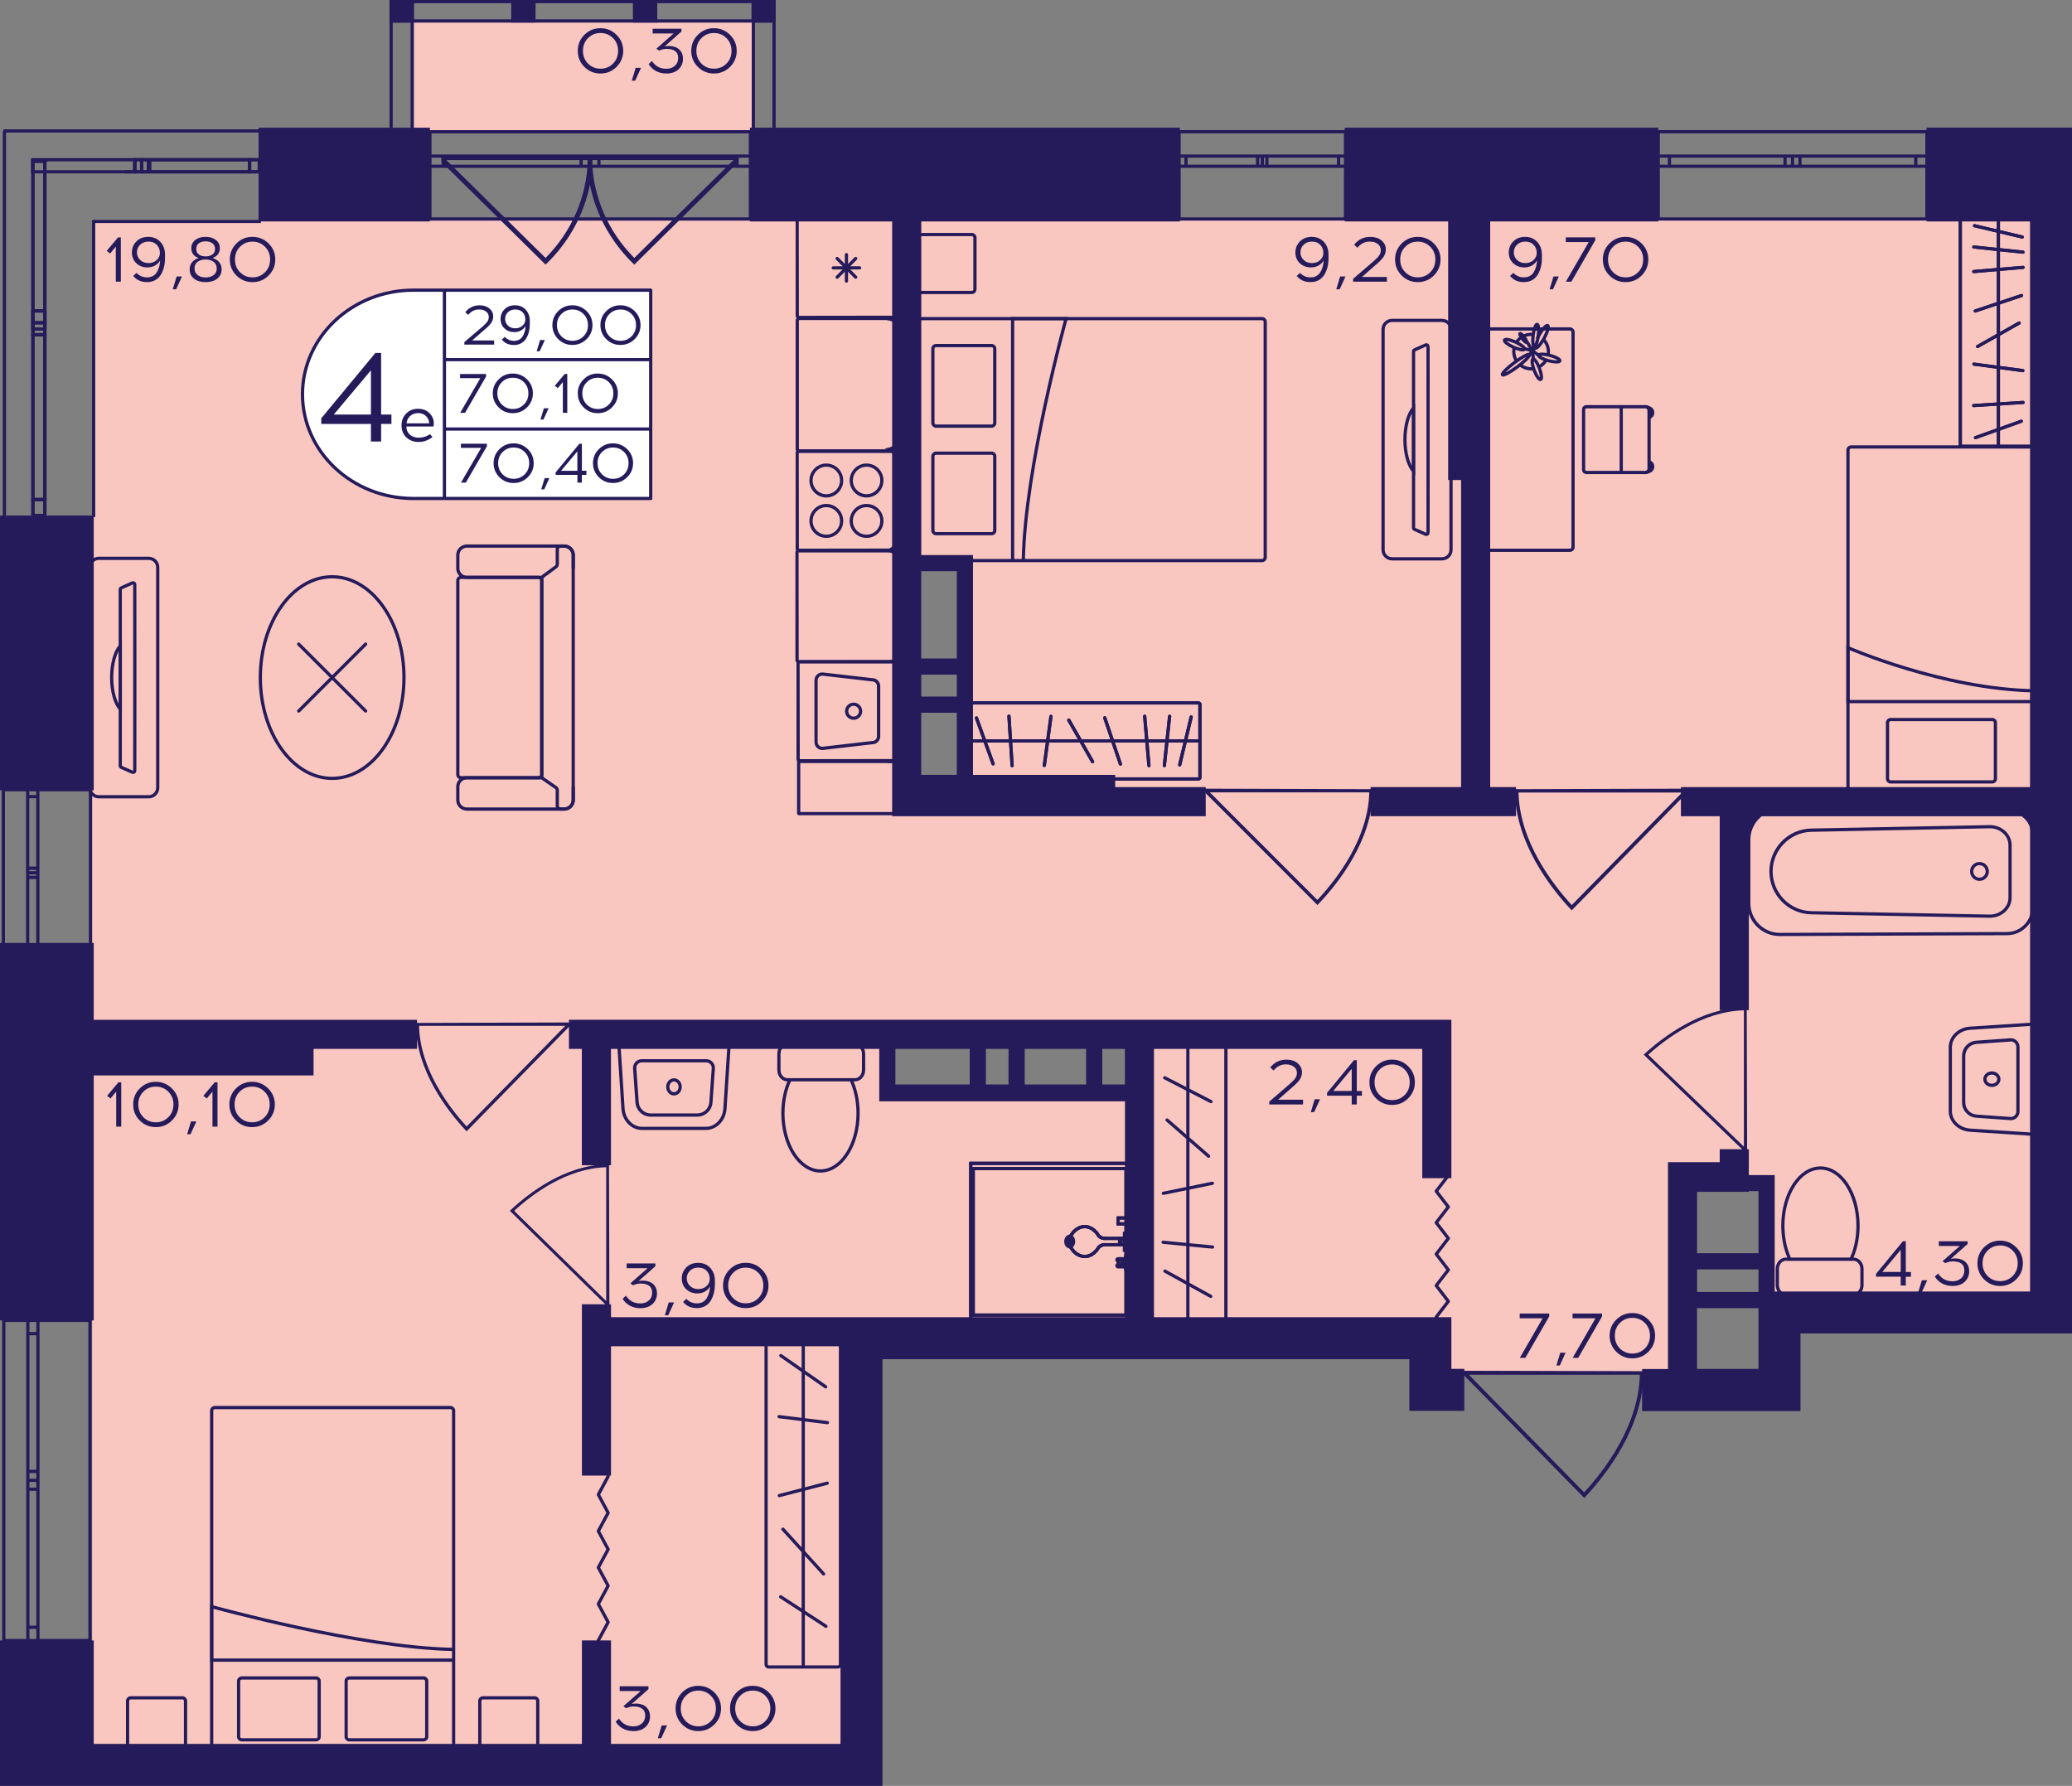 <?xml version="1.0" encoding="utf-8"?>
<!-- Generator: Adobe Illustrator 24.3.0, SVG Export Plug-In . SVG Version: 6.00 Build 0)  -->
<svg version="1.1" id="Слой_1" xmlns="http://www.w3.org/2000/svg" xmlns:xlink="http://www.w3.org/1999/xlink" x="0px" y="0px"
	 viewBox="0 0 464.49 400.36" style="enable-background:new 0 0 464.49 400.36;" xml:space="preserve">
<rect x="0" y="0" width="464.49" height="400.36" fill="#808080" stroke="none"/>
<path style="fill:#F9C6C0;" d="M194.57,397.1c0-30.92,0-61.84,0-92.75c41.55,0,83.09,0,124.64,0c0,1.02,0,2.04,0,3.05
	c19.32,0,38.65,0,57.97,0c0-13.53,0-27.05,0-40.58c6.76,0,13.53,0,20.29,0c0,8.7,0,17.39,0,26.09c21.26,0,42.51,0,63.77,0
	c0-81.21,0-162.42,0-243.63c-146.86,0-293.72,0-440.58,0V397.1C78.62,397.1,136.59,397.1,194.57,397.1z M203.26,127.69
	c3.86,0,7.73,0,11.59,0c0.97,16.43,1.93,32.85,2.9,49.28c-4.83,0-9.66,0-14.49,0C203.26,160.54,203.26,144.12,203.26,127.69z
	 M200.36,232.04c18.36,0,36.71,0,55.07,0c0,4.83,0,9.66,0,14.49c-18.36,0-36.71,0-55.07,0C200.36,241.7,200.36,236.87,200.36,232.04
	z"/>
<rect x="92.34" y="4.71" transform="matrix(-1 -1.224647e-16 1.224647e-16 -1 261.077 34.11)" style="fill:#F9C6C0;" width="76.4" height="24.69"/>
<g>
	<path style="fill:none;stroke:#251B5B;stroke-width:0.725;stroke-miterlimit:10;" d="M0.85,296l0,71.78h19.32l0-71.78H0.85z
		 M0.85,367.78l0-71.78 M20.18,367.78l0-71.78 M6.24,367.78l0-2.98H8.5l0,2.98H6.24z M8.5,331.87l0,1.98H6.24l0-1.98H8.5z
		 M6.24,364.8l0-30.95H8.5l0,30.95H6.24z M6.24,331.87l0-2H8.5l0,2H6.24z M8.5,296l0,2.98H6.24l0-2.98H8.5z M6.24,329.86l0-30.88
		H8.5l0,30.88H6.24z M6.24,367.78l0-2.98 M6.24,364.8H8.5 M8.5,364.8l0,2.98 M8.5,331.87l0,1.98 M8.5,333.85H6.24 M6.24,333.85
		l0-1.98 M6.24,364.8l0-30.95 M8.5,333.85l0,30.95 M6.24,331.87l0-2 M6.24,329.86H8.5 M8.5,329.86l0,2 M8.5,296l0,2.98 M8.5,298.98
		H6.24 M6.24,298.98l0-2.98 M6.24,329.86l0-30.88 M8.5,298.98l0,30.88"/>
</g>
<g>
	<path style="fill:none;stroke:#251B5B;stroke-width:0.725;stroke-miterlimit:10;" d="M96.38,29.54l71.84,0v19.56l-71.84,0V29.54z
		 M168.22,29.54l-71.84,0 M168.22,49.09l-71.84,0 M168.22,34.99h-2.99v2.28h2.99V34.99z M132.28,37.27l1.98,0v-2.28h-1.98V37.27z
		 M165.23,34.99h-30.97v2.28h30.97V34.99z M132.28,34.99h-2.01v2.28h2.01V34.99z M96.38,37.27h2.99v-2.28h-2.99V37.27z
		 M130.27,34.99l-30.91,0v2.28h30.91V34.99z M168.22,34.99h-2.99 M165.23,34.99v2.28 M165.23,37.27h2.99 M132.28,37.27l1.98,0
		 M134.26,37.27v-2.28 M134.26,34.99h-1.98 M165.23,34.99h-30.97 M134.26,37.27h30.97 M132.28,34.99h-2.01 M130.27,34.99v2.28
		 M130.27,37.27h2.01 M96.38,37.27h2.99 M99.36,37.27v-2.28 M99.36,34.99h-2.99 M130.27,34.99l-30.91,0 M99.36,37.27h30.91"/>
</g>
<g>
	<path style="fill:none;stroke:#251B5B;stroke-width:0.725;stroke-miterlimit:10;" d="M264.32,29.53l37.31,0v19.56h-37.31V29.53z
		 M301.63,29.53l-37.31,0 M301.63,49.09h-37.31 M301.63,34.99h-1.55v2.28h1.55V34.99z M282.97,37.27H284v-2.28h-1.03V37.27z
		 M300.08,34.99H284v2.28h16.08V34.99z M282.97,34.99h-1.04v2.28h1.04V34.99z M264.32,37.27h1.55v-2.28h-1.55V37.27z M281.92,34.99
		h-16.05v2.28h16.05V34.99z M301.63,34.99h-1.55 M300.08,34.99v2.28 M300.08,37.27h1.55 M282.97,37.27H284 M284,37.27v-2.28
		 M284,34.99h-1.03 M300.08,34.99H284 M284,37.27h16.08 M282.97,34.99h-1.04 M281.92,34.99v2.28 M281.92,37.27h1.04 M264.32,37.27
		h1.55 M265.87,37.27v-2.28 M265.87,34.99h-1.55 M281.92,34.99h-16.05 M265.87,37.27h16.05"/>
</g>
<g>
	<path style="fill:none;stroke:#251B5B;stroke-width:0.725;stroke-miterlimit:10;" d="M371.74,29.53l60.23,0v19.56l-60.23,0V29.53z
		 M431.97,29.53l-60.23,0 M431.97,49.09l-60.23,0 M431.97,34.99h-2.5v2.28h2.5V34.99z M401.84,37.27h1.66v-2.28h-1.66V37.27z
		 M429.47,34.99H403.5v2.28h25.97V34.99z M401.84,34.99h-1.68v2.28h1.68V34.99z M371.74,37.27h2.5v-2.28h-2.5V37.27z M400.16,34.99
		h-25.91v2.28l25.91,0V34.99z M431.97,34.99h-2.5 M429.47,34.99v2.28 M429.47,37.27h2.5 M401.84,37.27h1.66 M403.5,37.27v-2.28
		 M403.5,34.99h-1.66 M429.47,34.99H403.5 M403.5,37.27h25.97 M401.84,34.99h-1.68 M400.16,34.99v2.28 M400.16,37.27h1.68
		 M371.74,37.27h2.5 M374.24,37.27v-2.28 M374.24,34.99h-2.5 M400.16,34.99h-25.91 M374.24,37.27l25.91,0"/>
</g>
<g>
	<path style="fill:none;stroke:#251B5B;stroke-width:0.725;stroke-miterlimit:10;" d="M0.75,177.04l0,37.29h19.53l0-37.29H0.75z
		 M0.75,214.33l0-37.29 M20.28,214.33l0-37.29 M6.2,214.33l0-1.55h2.28l0,1.55H6.2z M8.48,195.67l0,1.03H6.2l0-1.03H8.48z
		 M6.2,212.78l0-16.08h2.28l0,16.08H6.2z M6.2,195.67l0-1.04l2.28,0l0,1.04H6.2z M8.48,177.04l0,1.55H6.2l0-1.55H8.48z M6.2,194.63
		l0-16.04h2.28l0,16.04L6.2,194.63z M6.2,214.33l0-1.55 M6.2,212.78h2.28 M8.48,212.78l0,1.55 M8.48,195.67l0,1.03 M8.48,196.7H6.2
		 M6.2,196.7l0-1.03 M6.2,212.78l0-16.08 M8.48,196.7l0,16.08 M6.2,195.67l0-1.04 M6.2,194.63l2.28,0 M8.48,194.63l0,1.04
		 M8.48,177.04l0,1.55 M8.48,178.59H6.2 M6.2,178.59l0-1.55 M6.2,194.63l0-16.04 M8.48,178.59l0,16.04"/>
</g>
<g>
	<line style="fill:none;stroke:#251B5B;stroke-width:0.725;stroke-miterlimit:10;" x1="58.49" y1="29.36" x2="0.75" y2="29.36"/>
	<line style="fill:none;stroke:#251B5B;stroke-width:0.725;stroke-miterlimit:10;" x1="58.49" y1="49.64" x2="20.77" y2="49.64"/>
	
		<rect x="55.95" y="35.81" style="fill:none;stroke:#251B5B;stroke-width:0.725;stroke-miterlimit:10;" width="2.16" height="2.7"/>
	<rect x="31.75" y="35.81" style="fill:none;stroke:#251B5B;stroke-width:0.725;stroke-miterlimit:10;" width="1.5" height="2.7"/>
	
		<rect x="33.58" y="35.81" style="fill:none;stroke:#251B5B;stroke-width:0.725;stroke-miterlimit:10;" width="22.37" height="2.7"/>
	
		<rect x="30.23" y="35.81" style="fill:none;stroke:#251B5B;stroke-width:0.725;stroke-miterlimit:10;" width="1.52" height="2.7"/>
	
		<rect x="7.33" y="35.81" style="fill:none;stroke:#251B5B;stroke-width:0.725;stroke-miterlimit:10;" width="22.86" height="2.7"/>
	<line style="fill:none;stroke:#251B5B;stroke-width:0.725;stroke-miterlimit:10;" x1="58.11" y1="35.81" x2="55.95" y2="35.81"/>
	<line style="fill:none;stroke:#251B5B;stroke-width:0.725;stroke-miterlimit:10;" x1="55.95" y1="35.81" x2="55.95" y2="38.51"/>
	<line style="fill:none;stroke:#251B5B;stroke-width:0.725;stroke-miterlimit:10;" x1="55.77" y1="38.51" x2="58.11" y2="38.51"/>
	<line style="fill:none;stroke:#251B5B;stroke-width:0.725;stroke-miterlimit:10;" x1="29.58" y1="38.51" x2="31.21" y2="38.51"/>
	<line style="fill:none;stroke:#251B5B;stroke-width:0.725;stroke-miterlimit:10;" x1="33.25" y1="38.51" x2="33.25" y2="35.81"/>
	<line style="fill:none;stroke:#251B5B;stroke-width:0.725;stroke-miterlimit:10;" x1="33.25" y1="35.81" x2="31.75" y2="35.81"/>
	<line style="fill:none;stroke:#251B5B;stroke-width:0.725;stroke-miterlimit:10;" x1="55.95" y1="35.81" x2="33.58" y2="35.81"/>
	<line style="fill:none;stroke:#251B5B;stroke-width:0.725;stroke-miterlimit:10;" x1="31.55" y1="38.51" x2="55.77" y2="38.51"/>
	<line style="fill:none;stroke:#251B5B;stroke-width:0.725;stroke-miterlimit:10;" x1="31.75" y1="35.81" x2="30.23" y2="35.81"/>
	<line style="fill:none;stroke:#251B5B;stroke-width:0.725;stroke-miterlimit:10;" x1="30.23" y1="35.81" x2="30.23" y2="38.51"/>
	<line style="fill:none;stroke:#251B5B;stroke-width:0.725;stroke-miterlimit:10;" x1="27.94" y1="38.51" x2="29.58" y2="38.51"/>
	<line style="fill:none;stroke:#251B5B;stroke-width:0.725;stroke-miterlimit:10;" x1="0.99" y1="29.36" x2="0.99" y2="115.91"/>
	<line style="fill:none;stroke:#251B5B;stroke-width:0.725;stroke-miterlimit:10;" x1="20.99" y1="49.35" x2="20.99" y2="115.91"/>
	
		<rect x="7.38" y="69.71" style="fill:none;stroke:#251B5B;stroke-width:0.725;stroke-miterlimit:10;" width="2.68" height="2.65"/>
	
		<rect x="7.38" y="36.19" style="fill:none;stroke:#251B5B;stroke-width:0.725;stroke-miterlimit:10;" width="2.68" height="37.57"/>
	
		<rect x="7.38" y="72.36" style="fill:none;stroke:#251B5B;stroke-width:0.725;stroke-miterlimit:10;" width="2.68" height="2.68"/>
	
		<rect x="7.38" y="111.99" style="fill:none;stroke:#251B5B;stroke-width:0.725;stroke-miterlimit:10;" width="2.68" height="3.57"/>
	
		<rect x="7.38" y="75.04" style="fill:none;stroke:#251B5B;stroke-width:0.725;stroke-miterlimit:10;" width="2.68" height="36.95"/>
	<line style="fill:none;stroke:#251B5B;stroke-width:0.725;stroke-miterlimit:10;" x1="8.19" y1="35.88" x2="10.67" y2="35.88"/>
	<line style="fill:none;stroke:#251B5B;stroke-width:0.725;stroke-miterlimit:10;" x1="10.06" y1="72.36" x2="10.06" y2="69.71"/>
	<line style="fill:none;stroke:#251B5B;stroke-width:0.725;stroke-miterlimit:10;" x1="10.06" y1="69.71" x2="7.38" y2="69.71"/>
	<line style="fill:none;stroke:#251B5B;stroke-width:0.725;stroke-miterlimit:10;" x1="7.38" y1="69.71" x2="7.38" y2="72.36"/>
	<line style="fill:none;stroke:#251B5B;stroke-width:0.725;stroke-miterlimit:10;" x1="7.38" y1="35.53" x2="7.38" y2="73.76"/>
	<line style="fill:none;stroke:#251B5B;stroke-width:0.725;stroke-miterlimit:10;" x1="10.06" y1="73.76" x2="10.06" y2="35.53"/>
	<line style="fill:none;stroke:#251B5B;stroke-width:0.725;stroke-miterlimit:10;" x1="7.38" y1="72.36" x2="7.38" y2="75.04"/>
	<line style="fill:none;stroke:#251B5B;stroke-width:0.725;stroke-miterlimit:10;" x1="7.38" y1="75.04" x2="10.06" y2="75.04"/>
	<line style="fill:none;stroke:#251B5B;stroke-width:0.725;stroke-miterlimit:10;" x1="10.06" y1="75.04" x2="10.06" y2="72.36"/>
	
		<line style="fill:none;stroke:#251B5B;stroke-width:0.725;stroke-miterlimit:10;" x1="10.06" y1="115.56" x2="10.06" y2="111.99"/>
	<line style="fill:none;stroke:#251B5B;stroke-width:0.725;stroke-miterlimit:10;" x1="10.06" y1="111.99" x2="7.38" y2="111.99"/>
	<line style="fill:none;stroke:#251B5B;stroke-width:0.725;stroke-miterlimit:10;" x1="7.38" y1="111.99" x2="7.38" y2="115.56"/>
	<line style="fill:none;stroke:#251B5B;stroke-width:0.725;stroke-miterlimit:10;" x1="7.38" y1="75.04" x2="7.38" y2="111.99"/>
	<line style="fill:none;stroke:#251B5B;stroke-width:0.725;stroke-miterlimit:10;" x1="10.06" y1="111.99" x2="10.06" y2="75.04"/>
</g>
<g>
	<rect x="87.32" y="0" style="fill:#251B5B;" width="5.46" height="5.06"/>
	<rect x="168.47" y="0" style="fill:#251B5B;" width="5.36" height="5.06"/>
	<rect x="141.88" y="0" style="fill:#251B5B;" width="5.46" height="5.06"/>
	<rect x="114.6" y="0" style="fill:#251B5B;" width="5.46" height="5.06"/>
	<g>
		<path style="fill:#251B5B;" d="M92.05,0.72v30.43h-4.01V0.72H92.05 M92.78,0h-5.46v31.88h5.46V0L92.78,0z"/>
	</g>
	<g>
		<path style="fill:#251B5B;" d="M173.16,0.72v30.43h-3.91l0-30.43H173.16 M173.88,0h-5.36l0,31.88h5.36V0L173.88,0z"/>
	</g>
	<g>
		<path style="fill:#251B5B;" d="M173.11,0.72v3.61l-85.07,0V0.72L173.11,0.72 M173.84,0L87.32,0v5.06l86.52,0V0L173.84,0z"/>
	</g>
</g>
<g>
	<path style="fill:#251B5B;" d="M141.8,58.94c-1.86-1.81-3.47-3.79-4.83-5.91c-4.87-7.55-5.21-14.61-5.26-16.04
		c-0.03-0.91-0.01-1.65,0.02-2.13c0.31-0.01,0.63-0.03,0.94-0.04h32.84l0.08-0.07c-0.02,0.52-0.03,1.03-0.05,1.55l-23.34,23.02
		L141.8,58.94z M164.45,35.87h-31.74c0.25,8.25,3.57,16,9.48,21.96L164.45,35.87z"/>
	<path style="fill:#251B5B;" d="M122.69,58.94c1.86-1.81,3.47-3.79,4.83-5.91c4.87-7.55,5.21-14.61,5.26-16.04
		c0.03-0.91,0.01-1.65-0.02-2.13c-0.31-0.01-0.63-0.03-0.94-0.04H98.99l-0.08-0.07c0.02,0.52,0.03,1.03,0.05,1.55l23.34,23.02
		L122.69,58.94z M100.04,35.87h31.74c-0.25,8.25-3.57,16-9.48,21.96L100.04,35.87z"/>
</g>
<polyline style="fill:none;stroke:#251B5B;stroke-width:0.725;stroke-linecap:round;stroke-linejoin:round;stroke-miterlimit:10;" points="
	321.97,295.26 324.68,291.73 321.97,288.2 324.68,284.68 321.97,281.15 324.68,277.62 321.97,274.1 324.68,270.57 321.97,267.05 
	324.68,263.52 "/>
<polyline style="fill:none;stroke:#251B5B;stroke-width:0.725;stroke-linecap:round;stroke-linejoin:round;stroke-miterlimit:10;" points="
	136.33,330.98 134.13,335.06 136.33,339.15 134.13,343.24 136.33,347.33 134.13,351.42 136.33,355.5 134.13,359.59 136.33,363.67 
	134.13,367.76 "/>
<path style="fill:#251B5B;" d="M93.12,229.32c0,0.22,0.01,0.44,0.01,0.67h0.09c0.22,10.14,7.03,18.96,11.13,23.36l0.25,0.27
	l23.15-23.63h0.15c0-0.26,0-0.51,0-0.77C116.3,229.25,104.71,229.28,93.12,229.32z M126.72,229.98l-22.11,22.56
	c-4.04-4.4-10.45-12.89-10.67-22.56L126.72,229.98z"/>
<path style="fill:#251B5B;" d="M339.49,176.92c0,0.25,0.01,0.49,0.01,0.75h0.11c0.25,11.34,7.87,21.2,12.44,26.12l0.28,0.3
	l25.9-26.42h0.17c0-0.29,0-0.57,0-0.86C365.43,176.85,352.46,176.89,339.49,176.92z M377.08,177.67l-24.73,25.23
	c-4.52-4.92-11.69-14.42-11.94-25.23L377.08,177.67z"/>
<path style="fill:#251B5B;" d="M136.52,260.93c-0.2,0-0.4,0.01-0.61,0.01v0.09c-9.27,0.21-17.35,6.43-21.37,10.18l-0.25,0.23
	l21.62,21.18v0.14c0.23,0,0.47,0,0.7,0C136.58,282.14,136.55,271.54,136.52,260.93z M135.9,291.68l-20.64-20.23
	c4.02-3.7,11.79-9.56,20.64-9.77L135.9,291.68z"/>
<path style="fill:#251B5B;" d="M307.86,176.92c0,0.24-0.01,0.47-0.01,0.71h-0.1c-0.25,10.84-7.67,20.28-12.14,24.98l-0.27,0.29
	l-25.25-25.27h-0.16c0-0.27,0-0.55,0-0.82C282.57,176.85,295.22,176.88,307.86,176.92z M271.21,177.63l24.11,24.13
	c4.41-4.7,11.4-13.79,11.64-24.13L271.21,177.63z"/>
<path style="fill:#251B5B;" d="M368.57,307.42c0,0.26-0.01,0.51-0.01,0.78h-0.11c-0.26,11.85-8.22,22.17-13.01,27.31l-0.29,0.31
	l-27.07-27.62h-0.17c0-0.3,0-0.6,0-0.9C341.46,307.34,355.01,307.38,368.57,307.42z M329.28,308.2l25.85,26.38
	c4.72-5.14,12.22-15.07,12.48-26.38L329.28,308.2z"/>
<path style="fill:#251B5B;" d="M391.57,225.73c-0.21,0-0.42,0.01-0.64,0.01v0.09c-9.64,0.21-18.02,6.56-22.2,10.37l-0.26,0.23
	l22.46,21.59v0.14c0.24,0,0.49,0,0.73,0C391.64,247.35,391.6,236.54,391.57,225.73z M390.94,257.06l-21.45-20.61
	c4.18-3.77,12.26-9.74,21.45-9.95L390.94,257.06z"/>
<g>
	<path style="fill:none;stroke:#251B5B;stroke-width:0.725;stroke-miterlimit:10;" d="M414.27,177.97v-77.07
		c0-0.39,0.31-0.7,0.7-0.7h40.51c0.39,0,0.7,0.31,0.7,0.7v77.07c0,0.39-0.31,0.7-0.7,0.7h-40.51
		C414.59,178.67,414.27,178.35,414.27,177.97z"/>
	<path style="fill:none;stroke:#251B5B;stroke-width:0.725;stroke-miterlimit:10;" d="M447.32,162.01v12.58
		c0,0.39-0.31,0.7-0.7,0.7h-22.79c-0.39,0-0.7-0.31-0.7-0.7v-12.58c0-0.39,0.31-0.7,0.7-0.7h22.79
		C447.01,161.31,447.32,161.63,447.32,162.01z"/>
	<path style="fill:none;stroke:#251B5B;stroke-width:0.725;stroke-miterlimit:10;" d="M456.18,157.28h-41.91V145.2
		c0,0,21.29,9.32,41.91,9.67"/>
</g>
<g>
	<path style="fill:none;stroke:#251B5B;stroke-width:0.725;stroke-miterlimit:10;" d="M345.1,82.19c0.62-0.34,1.14-0.85,1.5-1.47"
		/>
	<path style="fill:none;stroke:#251B5B;stroke-width:0.725;stroke-miterlimit:10;" d="M343.93,82.61L343.93,82.61
		c-0.23,0.04-0.46,0.07-0.7,0.07c-0.9,0-1.72-0.3-2.38-0.81"/>
	<path style="fill:none;stroke:#251B5B;stroke-width:0.725;stroke-miterlimit:10;" d="M339.99,76.69c0.3-0.46,0.7-0.85,1.17-1.14h0
		"/>
	<path style="fill:none;stroke:#251B5B;stroke-width:0.725;stroke-miterlimit:10;" d="M344.72,75.25c0.07,0.02,0.13,0.05,0.19,0.08
		"/>
	<path style="fill:none;stroke:#251B5B;stroke-width:0.725;stroke-miterlimit:10;" d="M347.03,79.58c0.05-0.25,0.08-0.5,0.08-0.77
		c0-1.06-0.43-2.02-1.12-2.72"/>
	<path style="fill:none;stroke:#251B5B;stroke-width:0.725;stroke-miterlimit:10;" d="M343.59,74.97
		c-0.12-0.01-0.24-0.01-0.36-0.01c-0.56,0-1.1,0.12-1.58,0.34"/>
	<path style="fill:none;stroke:#251B5B;stroke-width:0.725;stroke-miterlimit:10;" d="M339.48,77.82
		c-0.08,0.32-0.13,0.65-0.13,0.99c0,0.83,0.26,1.6,0.71,2.23"/>
	<g>
		<path style="fill:none;stroke:#251B5B;stroke-width:0.725;stroke-miterlimit:10;" d="M344.61,75.91c0.09-0.19,0.19-0.38,0.3-0.58
			c0.02-0.05,0.05-0.1,0.08-0.14c0.76-1.4,1.65-2.39,1.97-2.21c0.32,0.18-0.04,1.45-0.81,2.84c-0.05,0.09-0.1,0.19-0.15,0.28
			c-0.73,1.25-1.51,2.09-1.81,1.93c-0.05-0.03-0.09-0.09-0.1-0.17c-0.02-0.1-0.02-0.24,0.01-0.4"/>
		
			<ellipse transform="matrix(0.126 -0.992 0.992 0.126 226.376 407.118)" style="fill:none;stroke:#251B5B;stroke-width:0.725;stroke-miterlimit:10;" cx="344.15" cy="75.13" rx="2.5" ry="0.58"/>
		
			<ellipse transform="matrix(0.798 -0.602 0.602 0.798 23.327 221.012)" style="fill:none;stroke:#251B5B;stroke-width:0.725;stroke-miterlimit:10;" cx="341.6" cy="75.68" rx="0.28" ry="1.23"/>
		
			<ellipse transform="matrix(0.801 -0.599 0.599 0.801 18.559 219.697)" style="fill:none;stroke:#251B5B;stroke-width:0.725;stroke-miterlimit:10;" cx="339.83" cy="81.92" rx="3.78" ry="0.58"/>
		
			<ellipse transform="matrix(0.414 -0.91 0.91 0.414 128.748 354.265)" style="fill:none;stroke:#251B5B;stroke-width:0.725;stroke-miterlimit:10;" cx="339.5" cy="77.15" rx="0.62" ry="2.46"/>
		
			<ellipse transform="matrix(0.255 -0.967 0.967 0.255 181.11 395.626)" style="fill:none;stroke:#251B5B;stroke-width:0.725;stroke-miterlimit:10;" cx="347.29" cy="80.28" rx="0.62" ry="2.46"/>
		
			<ellipse transform="matrix(0.936 -0.351 0.351 0.936 -7.073 126.362)" style="fill:none;stroke:#251B5B;stroke-width:0.725;stroke-miterlimit:10;" cx="344.62" cy="82.67" rx="0.63" ry="2.45"/>
		
			<polyline style="fill:none;stroke:#251B5B;stroke-width:0.725;stroke-linecap:round;stroke-linejoin:round;stroke-miterlimit:10;" points="
			344.91,79.65 343.49,78.6 344.17,78.02 		"/>
		
			<polyline style="fill:none;stroke:#251B5B;stroke-width:0.725;stroke-linecap:round;stroke-linejoin:round;stroke-miterlimit:10;" points="
			343.84,77.61 343.49,78.6 343.75,80.37 		"/>
		
			<polyline style="fill:none;stroke:#251B5B;stroke-width:0.725;stroke-linecap:round;stroke-linejoin:round;stroke-miterlimit:10;" points="
			342.86,79.66 343.49,78.6 341.74,78.17 		"/>
		
			<line style="fill:none;stroke:#251B5B;stroke-width:0.725;stroke-miterlimit:10;" x1="343.49" y1="78.6" x2="342.34" y2="76.66"/>
	</g>
	<polygon style="fill:#251B5B;" points="344.07,77.85 343.87,77.59 343.56,78.41 344.07,78.11 	"/>
</g>
<g>
	<g>
		<path style="fill:#251B5B;" d="M369.68,93.96c0.68-0.15,1.18-0.74,1.18-1.45c0-0.83-0.66-1.48-1.47-1.48
			c-0.3,0-0.59,0.09-0.84,0.25c0.65,0.26,1.13,0.9,1.13,1.65V93.96z"/>
		<path style="fill:#251B5B;" d="M369.39,106.09c0.81,0,1.47-0.67,1.47-1.48c0-0.73-0.51-1.32-1.18-1.47v1.04
			c0,0.74-0.48,1.38-1.13,1.64C368.8,106,369.09,106.09,369.39,106.09z"/>
		<g>
			<g>
				<path style="fill:none;stroke:#251B5B;stroke-width:0.725;stroke-miterlimit:10;" d="M355,91.78v13.54c0,0.33,0.27,0.6,0.6,0.6
					l13.48,0c0.33,0,0.6-0.27,0.6-0.6V91.78c0-0.33-0.27-0.6-0.6-0.6l-13.48,0C355.27,91.18,355,91.45,355,91.78z"/>
				
					<line style="fill:none;stroke:#251B5B;stroke-width:0.725;stroke-miterlimit:10;" x1="363.44" y1="106.09" x2="363.44" y2="91.02"/>
			</g>
		</g>
	</g>
	<path style="fill:none;stroke:#251B5B;stroke-width:0.725;stroke-miterlimit:10;" d="M332.96,74.44l0,48.22
		c0,0.39,0.31,0.7,0.7,0.7l18.28,0c0.39,0,0.7-0.31,0.7-0.7l0-48.22c0-0.39-0.31-0.7-0.7-0.7l-18.28,0
		C333.28,73.74,332.96,74.06,332.96,74.44z"/>
</g>
<g>
	<g>
		<g>
			<path style="fill:#251B5B;" d="M274.45,234.68v61.46h-16.33v-61.46H274.45 M274.53,233.95h-16.48c-0.36,0-0.65,0.29-0.65,0.65
				v61.61c0,0.36,0.29,0.65,0.65,0.65h16.48c0.36,0,0.65-0.29,0.65-0.65V234.6C275.17,234.24,274.88,233.95,274.53,233.95
				L274.53,233.95z"/>
		</g>
	</g>
	
		<line style="fill:none;stroke:#251B5B;stroke-width:0.725;stroke-miterlimit:10;" x1="266.29" y1="296.08" x2="266.29" y2="234.19"/>
	
		<line style="fill:none;stroke:#251B5B;stroke-width:0.725;stroke-linecap:round;stroke-miterlimit:10;" x1="271.83" y1="279.57" x2="260.74" y2="278.49"/>
	
		<line style="fill:none;stroke:#251B5B;stroke-width:0.725;stroke-linecap:round;stroke-miterlimit:10;" x1="271.78" y1="265.27" x2="260.79" y2="267.52"/>
	
		<line style="fill:none;stroke:#251B5B;stroke-width:0.725;stroke-linecap:round;stroke-miterlimit:10;" x1="270.94" y1="259.2" x2="261.63" y2="251.09"/>
	
		<line style="fill:none;stroke:#251B5B;stroke-width:0.725;stroke-linecap:round;stroke-miterlimit:10;" x1="271.47" y1="246.96" x2="261.1" y2="241.62"/>
	
		<line style="fill:none;stroke:#251B5B;stroke-width:0.725;stroke-linecap:round;stroke-miterlimit:10;" x1="271.42" y1="290.62" x2="261.15" y2="284.96"/>
</g>
<g>
	<path style="fill:#251B5B;" d="M200.15,171.07v10.97H179.4v-10.97H200.15 M200.44,170.34h-21.33c-0.24,0-0.43,0.19-0.43,0.43v11.56
		c0,0.24,0.19,0.43,0.43,0.43h21.33c0.24,0,0.43-0.19,0.43-0.43v-11.56C200.87,170.54,200.68,170.34,200.44,170.34L200.44,170.34z"
		/>
</g>
<g>
	<g>
		<path style="fill:#251B5B;" d="M200.62,148.72l0.03,21.44l-21.36,0.03l-0.03-21.47H200.62 M200.64,148h-21.39
			c-0.39,0-0.7,0.31-0.7,0.7v21.49c0,0.39,0.31,0.7,0.7,0.7h21.39c0.39,0,0.7-0.31,0.7-0.7l0-21.49
			C201.34,148.31,201.03,148,200.64,148L200.64,148z"/>
	</g>
	<g>
		<path style="fill:#251B5B;" d="M184.31,151.47l11.16,1.29l0.04,0h0.04c0.57,0,1.04,0.47,1.04,1.05l0,11.26
			c0,0.58-0.47,1.05-1.04,1.05h-0.04l-0.04,0l-11.16,1.29c-0.56-0.02-1.01-0.48-1.01-1.05v-13.85
			C183.3,151.95,183.75,151.49,184.31,151.47 M184.35,150.74c-0.98,0-1.77,0.79-1.77,1.78v13.85c0,0.98,0.79,1.78,1.77,1.78
			l11.21-1.3c0.98,0,1.77-0.79,1.77-1.78l0-11.26c0-0.98-0.79-1.78-1.77-1.78L184.35,150.74L184.35,150.74z"/>
	</g>
	<g>
		<path style="fill:#251B5B;" d="M191.36,158.23c0.66,0,1.2,0.54,1.2,1.21s-0.54,1.21-1.2,1.21s-1.2-0.54-1.2-1.21
			S190.7,158.23,191.36,158.23 M191.36,157.51c-1.06,0-1.93,0.87-1.93,1.93s0.86,1.93,1.93,1.93s1.93-0.87,1.93-1.93
			S192.42,157.51,191.36,157.51L191.36,157.51z"/>
	</g>
</g>
<g>
	<g>
		<path style="fill:#251B5B;" d="M200.42,101.53l0.03,21.44l-21.36,0.03l-0.03-21.47H200.42 M200.45,100.8h-21.39
			c-0.39,0-0.7,0.31-0.7,0.7v21.49c0,0.39,0.31,0.7,0.7,0.7h21.39c0.39,0,0.7-0.31,0.7-0.7V101.5
			C201.14,101.12,200.83,100.8,200.45,100.8L200.45,100.8z"/>
	</g>
	<g>
		<g>
			<path style="fill:#251B5B;" d="M185.24,104.63c1.69,0,3.07,1.38,3.07,3.08s-1.38,3.08-3.07,3.08s-3.07-1.38-3.07-3.08
				S183.55,104.63,185.24,104.63 M185.24,103.91c-2.09,0-3.79,1.71-3.79,3.81c0,2.1,1.7,3.81,3.79,3.81s3.79-1.71,3.79-3.81
				C189.03,105.61,187.33,103.91,185.24,103.91L185.24,103.91z"/>
		</g>
		<g>
			<path style="fill:#251B5B;" d="M194.26,113.7c1.69,0,3.07,1.38,3.07,3.08s-1.38,3.08-3.07,3.08c-1.69,0-3.07-1.38-3.07-3.08
				S192.57,113.7,194.26,113.7 M194.26,112.97c-2.09,0-3.79,1.71-3.79,3.81s1.7,3.81,3.79,3.81s3.79-1.71,3.79-3.81
				S196.36,112.97,194.26,112.97L194.26,112.97z"/>
		</g>
		<g>
			<path style="fill:#251B5B;" d="M185.24,113.7c1.69,0,3.07,1.38,3.07,3.08s-1.38,3.08-3.07,3.08s-3.07-1.38-3.07-3.08
				S183.55,113.7,185.24,113.7 M185.24,112.97c-2.09,0-3.79,1.71-3.79,3.81s1.7,3.81,3.79,3.81s3.79-1.71,3.79-3.81
				S187.33,112.97,185.24,112.97L185.24,112.97z"/>
		</g>
		<g>
			<path style="fill:#251B5B;" d="M194.26,104.63c1.69,0,3.07,1.38,3.07,3.08s-1.38,3.08-3.07,3.08c-1.69,0-3.07-1.38-3.07-3.08
				S192.57,104.63,194.26,104.63 M194.26,103.91c-2.09,0-3.79,1.71-3.79,3.81c0,2.1,1.7,3.81,3.79,3.81s3.79-1.71,3.79-3.81
				C198.06,105.61,196.36,103.91,194.26,103.91L194.26,103.91z"/>
		</g>
	</g>
</g>
<g>
	<g>
		<path style="fill:#251B5B;" d="M200.42,49.33l0.03,21.44l-21.36,0.03l-0.03-21.47H200.42 M200.45,48.6h-21.39
			c-0.39,0-0.7,0.31-0.7,0.7v21.49c0,0.39,0.31,0.7,0.7,0.7h21.39c0.39,0,0.7-0.31,0.7-0.7V49.3
			C201.14,48.92,200.83,48.6,200.45,48.6L200.45,48.6z"/>
	</g>
	<g>
		
			<line style="fill:none;stroke:#251B5B;stroke-width:0.725;stroke-linecap:round;stroke-miterlimit:10;" x1="186.8" y1="60.05" x2="192.7" y2="60.05"/>
		
			<line style="fill:none;stroke:#251B5B;stroke-width:0.725;stroke-linecap:round;stroke-miterlimit:10;" x1="187.67" y1="57.95" x2="191.83" y2="62.14"/>
		
			<line style="fill:none;stroke:#251B5B;stroke-width:0.725;stroke-linecap:round;stroke-miterlimit:10;" x1="189.75" y1="57.09" x2="189.75" y2="63.01"/>
		
			<line style="fill:none;stroke:#251B5B;stroke-width:0.725;stroke-linecap:round;stroke-miterlimit:10;" x1="191.83" y1="57.95" x2="187.67" y2="62.14"/>
	</g>
</g>
<g>
	<path style="fill:#251B5B;" d="M200.34,71.76c0.04,0,0.08,0.04,0.08,0.08v28.82c0,0.04-0.04,0.08-0.08,0.08h-21.17
		c-0.04,0-0.08-0.04-0.08-0.08V71.84c0-0.04,0.04-0.08,0.08-0.08H200.34 M200.34,71.04h-21.17c-0.45,0-0.81,0.36-0.81,0.81v28.82
		c0,0.45,0.36,0.81,0.81,0.81h21.17c0.45,0,0.81-0.36,0.81-0.81V71.84C201.14,71.4,200.78,71.04,200.34,71.04L200.34,71.04z"/>
</g>
<g>
	<path style="fill:#251B5B;" d="M200.38,123.85l0.03,24.11l-21.36,0.03l-0.03-24.14H200.38 M200.4,123.13h-21.39
		c-0.39,0-0.7,0.31-0.7,0.7v24.16c0,0.39,0.31,0.7,0.7,0.7h21.39c0.39,0,0.7-0.31,0.7-0.7v-24.16
		C201.1,123.44,200.79,123.13,200.4,123.13L200.4,123.13z"/>
</g>
<g>
	<path style="fill:none;stroke:#251B5B;stroke-width:0.725;stroke-miterlimit:10;" d="M22.16,178.62h11.17
		c1.13,0,2.03-0.91,2.03-2.02l0-49.41c0-1.13-0.9-2.02-2.03-2.02l-11.17,0c-1.12,0-2.03,0.9-2.03,2.02l0,49.41
		C20.13,177.71,21.04,178.62,22.16,178.62z M26.96,132.14c0-0.14,0.1-0.29,0.23-0.35l2.48-1.11c0.26-0.1,0.54,0.07,0.54,0.35
		c0,1.76,0.01,7.28,0.01,13.78l0,14.18c0,6.5-0.01,12.03-0.01,13.78c0,0.29-0.28,0.46-0.54,0.35l-2.48-1.1
		c-0.13-0.06-0.23-0.2-0.23-0.36L26.96,132.14z"/>
	<g>
		<path style="fill:none;stroke:#251B5B;stroke-width:0.725;stroke-miterlimit:10;" d="M25.03,151.89c0-3.09,0.78-5.79,1.93-7.11
			l0,14.21C25.82,157.68,25.03,155,25.03,151.89z"/>
	</g>
</g>
<g>
	<g>
		<path style="fill:none;stroke:#251B5B;stroke-width:0.725;stroke-miterlimit:10;" d="M177.07,242.07h-0.54
			c-1.06,0-1.92-0.98-1.92-2.18l0-3.64c0-1.21,0.87-2.18,1.92-2.18h15.14c1.06,0,1.92,0.97,1.92,2.18v3.64
			c0,1.2-0.87,2.18-1.92,2.18h-0.89"/>
	</g>
	<g>
		<path style="fill:none;stroke:#251B5B;stroke-width:0.725;stroke-miterlimit:10;" d="M183.93,262.51
			c-4.65,0-8.42-5.79-8.42-12.94c0-2.79,0.57-5.39,1.57-7.5l13.71,0c0.99,2.11,1.57,4.71,1.57,7.5
			C192.35,256.72,188.58,262.51,183.93,262.51z"/>
	</g>
</g>
<g>
	<g>
		<path style="fill:none;stroke:#251B5B;stroke-width:0.725;stroke-miterlimit:10;" d="M47.45,392.68l0-76.43
			c0-0.39,0.31-0.7,0.7-0.7l52.84,0c0.39,0,0.7,0.31,0.7,0.7l0,76.43c0,0.39-0.31,0.7-0.7,0.7l-52.84,0
			C47.77,393.38,47.45,393.06,47.45,392.68z"/>
		<g>
			<path style="fill:none;stroke:#251B5B;stroke-width:0.725;stroke-miterlimit:10;" d="M95.66,376.87l0,12.47
				c0,0.39-0.31,0.7-0.7,0.7H78.3c-0.39,0-0.7-0.31-0.7-0.7l0-12.47c0-0.39,0.31-0.7,0.7-0.7l16.65,0
				C95.34,376.16,95.66,376.48,95.66,376.87z"/>
			<path style="fill:none;stroke:#251B5B;stroke-width:0.725;stroke-miterlimit:10;" d="M71.55,376.87l0,12.47
				c0,0.39-0.31,0.7-0.7,0.7H54.19c-0.39,0-0.7-0.31-0.7-0.7l0-12.47c0-0.39,0.31-0.7,0.7-0.7h16.65
				C71.23,376.16,71.55,376.48,71.55,376.87z"/>
		</g>
		<path style="fill:none;stroke:#251B5B;stroke-width:0.725;stroke-miterlimit:10;" d="M101.7,372.17l-54.24,0l0-11.99
			c0,0,33.32,9.25,54.24,9.59"/>
	</g>
	<path style="fill:none;stroke:#251B5B;stroke-width:0.725;stroke-linecap:round;stroke-miterlimit:10;" d="M120.55,381.32l0,11.36
		c0,0.39-0.31,0.7-0.7,0.7h-11.59c-0.39,0-0.7-0.31-0.7-0.7l0-11.36c0-0.39,0.31-0.7,0.7-0.7h11.59
		C120.24,380.62,120.55,380.93,120.55,381.32z"/>
	<path style="fill:none;stroke:#251B5B;stroke-width:0.725;stroke-linecap:round;stroke-miterlimit:10;" d="M41.59,381.32l0,11.36
		c0,0.39-0.31,0.7-0.7,0.7H29.3c-0.39,0-0.7-0.31-0.7-0.7l0-11.36c0-0.39,0.31-0.7,0.7-0.7h11.59
		C41.28,380.62,41.59,380.93,41.59,381.32z"/>
</g>
<g>
	<g>
		<path style="fill:#251B5B;" d="M446.53,240.91c0.33,0,0.64,0.12,0.87,0.32c0.21,0.19,0.33,0.44,0.33,0.7s-0.12,0.51-0.33,0.7
			c-0.23,0.21-0.54,0.32-0.87,0.32c-0.66,0-1.2-0.46-1.2-1.03C445.32,241.37,445.86,240.91,446.53,240.91 M446.53,240.18
			c-1.06,0-1.93,0.78-1.93,1.75s0.86,1.75,1.93,1.75s1.93-0.79,1.93-1.75C448.45,240.97,447.59,240.18,446.53,240.18L446.53,240.18z
			"/>
	</g>
	<g>
		<path style="fill:#251B5B;" d="M455.42,229.98v23.91L441.65,253c-2.29-0.15-4.08-1.87-4.08-3.92l0-14.28
			c0-2.05,1.79-3.78,4.08-3.92L455.42,229.98 M456.14,229.21l-14.54,0.94c-2.68,0.17-4.75,2.2-4.75,4.65l0,14.28
			c0,2.44,2.08,4.47,4.75,4.65l14.54,0.94V229.21L456.14,229.21z"/>
	</g>
	<g>
		<path style="fill:#251B5B;" d="M450.78,233.48c0.68,0,1.23,0.55,1.23,1.23l0,14.46c0,0.68-0.55,1.23-1.23,1.23
			c-0.03,0-0.06,0-0.09,0l-7.62-0.54c-1.4-0.1-2.5-1.28-2.5-2.68l0-10.46c0-1.4,1.1-2.58,2.5-2.68l7.62-0.54
			C450.72,233.48,450.75,233.48,450.78,233.48 M450.78,232.75c-0.05,0-0.09,0-0.14,0.01l-7.62,0.54c-1.79,0.13-3.18,1.61-3.18,3.41
			l0,10.46c0,1.79,1.39,3.28,3.18,3.41l7.62,0.54c0.05,0,0.09,0.01,0.14,0.01c1.07,0,1.95-0.87,1.95-1.95l0-14.46
			C452.73,233.62,451.85,232.75,450.78,232.75L450.78,232.75z"/>
	</g>
</g>
<g>
	<g>
		<path style="fill:none;stroke:#251B5B;stroke-width:0.725;stroke-miterlimit:10;" d="M414.95,282.28h0.54
			c1.06,0,1.92,0.98,1.92,2.18v3.64c0,1.21-0.87,2.18-1.92,2.18l-15.14,0c-1.06,0-1.92-0.97-1.92-2.18v-3.64
			c0-1.2,0.87-2.18,1.92-2.18h0.89"/>
	</g>
	<g>
		<path style="fill:none;stroke:#251B5B;stroke-width:0.725;stroke-miterlimit:10;" d="M408.1,261.85c4.65,0,8.42,5.79,8.42,12.94
			c0,2.79-0.57,5.39-1.57,7.5l-13.71,0c-0.99-2.11-1.57-4.71-1.57-7.5C399.67,267.64,403.45,261.85,408.1,261.85z"/>
	</g>
</g>
<g>
	<path style="fill:none;stroke:#251B5B;stroke-width:0.725;stroke-miterlimit:10;" d="M128.51,176.38v2.98
		c0,1.11-0.91,2.02-2.03,2.02h-0.81l-21.01,0c-1.12,0-2.03-0.91-2.03-2.02v-2.98c0-1.13,0.91-2.02,2.03-2.02l16.9,0"/>
	<path style="fill:none;stroke:#251B5B;stroke-width:0.725;stroke-miterlimit:10;" d="M128.51,127.42v-2.98
		c0-1.13-0.91-2.02-2.03-2.02h-0.81l-21.01,0c-1.12,0-2.03,0.9-2.03,2.02v2.98c0,1.11,0.91,2.02,2.03,2.02h16.87"/>
	<path style="fill:none;stroke:#251B5B;stroke-width:0.725;stroke-miterlimit:10;" d="M102.63,130.14l0,43.51
		c0,0.39,0.31,0.7,0.7,0.7h17.42c0.39,0,0.7-0.31,0.7-0.7l0-43.51c0-0.39-0.31-0.7-0.7-0.7l-17.42,0
		C102.94,129.44,102.63,129.75,102.63,130.14z"/>
	<path style="fill:none;stroke:#251B5B;stroke-width:0.725;stroke-miterlimit:10;" d="M124.64,127.06l-2.9,2.14
		c-0.18,0.14-0.29,0.35-0.29,0.58l0,44.21c0,0.24,0.12,0.46,0.31,0.59l2.86,1.98c0.2,0.13,0.31,0.36,0.31,0.59l0,3.5
		c0,0.4,0.32,0.72,0.73,0.72h0.81c1.12,0,2.03-0.91,2.03-2.02l0-54.91c0-1.12-0.91-2.02-2.03-2.02h-0.81c-0.4,0-0.73,0.32-0.73,0.72
		v3.34C124.93,126.71,124.82,126.92,124.64,127.06z"/>
</g>
<g>
	<ellipse style="fill:none;stroke:#251B5B;stroke-width:0.725;stroke-miterlimit:10;" cx="74.46" cy="151.9" rx="16.1" ry="22.6"/>
	<g>
		
			<line style="fill:none;stroke:#251B5B;stroke-width:0.725;stroke-linecap:round;stroke-miterlimit:10;" x1="81.96" y1="144.4" x2="66.96" y2="159.4"/>
		
			<line style="fill:none;stroke:#251B5B;stroke-width:0.725;stroke-linecap:round;stroke-miterlimit:10;" x1="81.96" y1="159.4" x2="66.96" y2="144.4"/>
	</g>
</g>
<g>
	<path style="fill:none;stroke:#251B5B;stroke-width:0.725;stroke-miterlimit:10;" d="M312.08,125.28h11.17
		c1.13,0,2.03-0.91,2.03-2.02l0-49.41c0-1.13-0.9-2.02-2.03-2.02l-11.17,0c-1.12,0-2.03,0.9-2.03,2.02l0,49.41
		C310.05,124.37,310.96,125.28,312.08,125.28z M316.88,78.79c0-0.14,0.1-0.29,0.23-0.35l2.48-1.11c0.26-0.1,0.54,0.07,0.54,0.35
		c0,1.76,0.01,7.28,0.01,13.78v14.18c0,6.5-0.01,12.03-0.01,13.78c0,0.29-0.28,0.46-0.54,0.35l-2.48-1.1
		c-0.13-0.06-0.23-0.2-0.23-0.36L316.88,78.79z"/>
	<g>
		<path style="fill:none;stroke:#251B5B;stroke-width:0.725;stroke-miterlimit:10;" d="M314.95,98.55c0-3.09,0.78-5.79,1.93-7.11
			l0,14.21C315.73,104.34,314.95,101.65,314.95,98.55z"/>
	</g>
</g>
<g>
	<g>
		<g>
			<path style="fill:#251B5B;" d="M187.81,301.18c0.13,0,0.24,0.11,0.24,0.24v71.69c0,0.13-0.11,0.24-0.24,0.24h-15.47
				c-0.13,0-0.24-0.11-0.24-0.24v-71.69c0-0.13,0.11-0.24,0.24-0.24H187.81 M187.81,300.46h-15.47c-0.53,0-0.96,0.43-0.96,0.96
				v71.69c0,0.53,0.43,0.96,0.96,0.96h15.47c0.53,0,0.96-0.43,0.96-0.96v-71.69C188.77,300.89,188.34,300.46,187.81,300.46
				L187.81,300.46z"/>
		</g>
	</g>
	
		<line style="fill:none;stroke:#251B5B;stroke-width:0.725;stroke-miterlimit:10;" x1="180.07" y1="300.46" x2="180.07" y2="373.78"/>
	
		<line style="fill:none;stroke:#251B5B;stroke-width:0.725;stroke-linecap:round;stroke-miterlimit:10;" x1="174.65" y1="317.59" x2="185.49" y2="318.93"/>
	
		<line style="fill:none;stroke:#251B5B;stroke-width:0.725;stroke-linecap:round;stroke-miterlimit:10;" x1="174.7" y1="335.29" x2="185.45" y2="332.5"/>
	
		<line style="fill:none;stroke:#251B5B;stroke-width:0.725;stroke-linecap:round;stroke-miterlimit:10;" x1="175.51" y1="342.81" x2="184.63" y2="352.85"/>
	
		<line style="fill:none;stroke:#251B5B;stroke-width:0.725;stroke-linecap:round;stroke-miterlimit:10;" x1="175" y1="357.97" x2="185.15" y2="364.58"/>
	
		<line style="fill:none;stroke:#251B5B;stroke-width:0.725;stroke-linecap:round;stroke-miterlimit:10;" x1="175.04" y1="303.9" x2="185.1" y2="310.91"/>
</g>
<g>
	<g>
		<g>
			<path style="fill:#251B5B;" d="M268.63,157.94l0,16.33l-51.34,0l0-16.33H268.63 M268.64,157.22H217.3c-0.4,0-0.72,0.32-0.72,0.72
				v16.33c0,0.4,0.32,0.72,0.72,0.72h51.34c0.4,0,0.72-0.32,0.72-0.72v-16.33C269.36,157.54,269.04,157.22,268.64,157.22
				L268.64,157.22z"/>
		</g>
	</g>
	
		<line style="fill:none;stroke:#251B5B;stroke-width:0.725;stroke-miterlimit:10;" x1="216.57" y1="166.1" x2="269.18" y2="166.1"/>
	
		<line style="fill:none;stroke:#251B5B;stroke-width:0.725;stroke-linecap:round;stroke-miterlimit:10;" x1="226.18" y1="160.56" x2="226.89" y2="171.64"/>
	
		<line style="fill:none;stroke:#251B5B;stroke-width:0.725;stroke-linecap:round;stroke-miterlimit:10;" x1="235.6" y1="160.61" x2="234.11" y2="171.59"/>
	
		<line style="fill:none;stroke:#251B5B;stroke-width:0.725;stroke-linecap:round;stroke-miterlimit:10;" x1="267.03" y1="160.74" x2="264.46" y2="171.46"/>
	
		<line style="fill:none;stroke:#251B5B;stroke-width:0.725;stroke-linecap:round;stroke-miterlimit:10;" x1="239.6" y1="161.44" x2="244.93" y2="170.76"/>
	
		<line style="fill:none;stroke:#251B5B;stroke-width:0.725;stroke-linecap:round;stroke-miterlimit:10;" x1="247.66" y1="160.92" x2="251.17" y2="171.29"/>
	
		<line style="fill:none;stroke:#251B5B;stroke-width:0.725;stroke-linecap:round;stroke-miterlimit:10;" x1="256.61" y1="160.57" x2="257.56" y2="171.63"/>
	
		<line style="fill:none;stroke:#251B5B;stroke-width:0.725;stroke-linecap:round;stroke-miterlimit:10;" x1="262.2" y1="160.59" x2="261.02" y2="171.62"/>
	
		<line style="fill:none;stroke:#251B5B;stroke-width:0.725;stroke-linecap:round;stroke-miterlimit:10;" x1="218.9" y1="160.96" x2="222.63" y2="171.24"/>
	<g>
		<g>
			<path style="fill:#251B5B;" d="M268.63,157.94l0,16.33l-51.34,0l0-16.33H268.63 M268.64,157.22H217.3c-0.4,0-0.72,0.32-0.72,0.72
				v16.33c0,0.4,0.32,0.72,0.72,0.72h51.34c0.4,0,0.72-0.32,0.72-0.72v-16.33C269.36,157.54,269.04,157.22,268.64,157.22
				L268.64,157.22z"/>
		</g>
	</g>
	
		<line style="fill:none;stroke:#251B5B;stroke-width:0.725;stroke-miterlimit:10;" x1="216.57" y1="166.1" x2="269.18" y2="166.1"/>
	
		<line style="fill:none;stroke:#251B5B;stroke-width:0.725;stroke-linecap:round;stroke-miterlimit:10;" x1="226.18" y1="160.56" x2="226.89" y2="171.64"/>
	
		<line style="fill:none;stroke:#251B5B;stroke-width:0.725;stroke-linecap:round;stroke-miterlimit:10;" x1="235.6" y1="160.61" x2="234.11" y2="171.59"/>
	
		<line style="fill:none;stroke:#251B5B;stroke-width:0.725;stroke-linecap:round;stroke-miterlimit:10;" x1="267.03" y1="160.74" x2="264.46" y2="171.46"/>
	
		<line style="fill:none;stroke:#251B5B;stroke-width:0.725;stroke-linecap:round;stroke-miterlimit:10;" x1="239.6" y1="161.44" x2="244.93" y2="170.76"/>
	
		<line style="fill:none;stroke:#251B5B;stroke-width:0.725;stroke-linecap:round;stroke-miterlimit:10;" x1="247.66" y1="160.92" x2="251.17" y2="171.29"/>
	
		<line style="fill:none;stroke:#251B5B;stroke-width:0.725;stroke-linecap:round;stroke-miterlimit:10;" x1="256.61" y1="160.57" x2="257.56" y2="171.63"/>
	
		<line style="fill:none;stroke:#251B5B;stroke-width:0.725;stroke-linecap:round;stroke-miterlimit:10;" x1="262.2" y1="160.59" x2="261.02" y2="171.62"/>
	
		<line style="fill:none;stroke:#251B5B;stroke-width:0.725;stroke-linecap:round;stroke-miterlimit:10;" x1="218.9" y1="160.96" x2="222.63" y2="171.24"/>
</g>
<g>
	<g>
		<path style="fill:none;stroke:#251B5B;stroke-width:0.725;stroke-miterlimit:10;" d="M206.5,71.43h76.43c0.39,0,0.7,0.31,0.7,0.7
			v52.84c0,0.39-0.31,0.7-0.7,0.7H206.5c-0.39,0-0.7-0.31-0.7-0.7V72.13C205.79,71.74,206.11,71.43,206.5,71.43z"/>
		<g>
			<path style="fill:none;stroke:#251B5B;stroke-width:0.725;stroke-miterlimit:10;" d="M222.3,119.64h-12.47
				c-0.39,0-0.7-0.31-0.7-0.7v-16.65c0-0.39,0.31-0.7,0.7-0.7h12.47c0.39,0,0.7,0.31,0.7,0.7v16.65
				C223.01,119.32,222.69,119.64,222.3,119.64z"/>
			<path style="fill:none;stroke:#251B5B;stroke-width:0.725;stroke-miterlimit:10;" d="M222.3,95.53h-12.47
				c-0.39,0-0.7-0.31-0.7-0.7V78.17c0-0.39,0.31-0.7,0.7-0.7h12.47c0.39,0,0.7,0.31,0.7,0.7v16.65
				C223.01,95.21,222.69,95.53,222.3,95.53z"/>
		</g>
		<path style="fill:none;stroke:#251B5B;stroke-width:0.725;stroke-miterlimit:10;" d="M227,125.67V71.43h11.99
			c0,0-9.25,33.32-9.59,54.24"/>
	</g>
	<path style="fill:none;stroke:#251B5B;stroke-width:0.725;stroke-linecap:round;stroke-miterlimit:10;" d="M217.85,65.57H206.5
		c-0.39,0-0.7-0.31-0.7-0.7V53.28c0-0.39,0.31-0.7,0.7-0.7h11.36c0.39,0,0.7,0.31,0.7,0.7v11.59
		C218.55,65.25,218.24,65.57,217.85,65.57z"/>
</g>
<g>
	<g>
		<path style="fill:#251B5B;" d="M398.82,181.59l51.1,0.19c2.99,0,5.43,2.45,5.43,5.46v16.24c0,3.01-2.43,5.46-5.43,5.46
			l-51.09,0.19c-3.55-0.08-6.44-3.05-6.44-6.63v-14.28C392.39,184.65,395.27,181.68,398.82,181.59 M398.81,180.87
			c-3.97,0.09-7.15,3.36-7.15,7.35v14.28c0,4,3.17,7.26,7.15,7.35l51.11-0.19c3.4,0,6.15-2.77,6.15-6.18v-16.24
			c0-3.42-2.75-6.18-6.15-6.18L398.81,180.87L398.81,180.87z"/>
	</g>
	<g>
		<path style="fill:#251B5B;" d="M446.07,185.69c2.3,0,4.17,1.69,4.17,3.77v11.8c0,2.08-1.87,3.77-4.16,3.77l-40.04-0.77
			c-4.78-0.1-8.66-4.09-8.66-8.89c0-4.8,3.88-8.79,8.66-8.89L446.07,185.69 M446.06,184.97l-40.04,0.77
			c-5.21,0.11-9.37,4.38-9.37,9.62v0c0,5.24,4.16,9.51,9.37,9.62l40.04,0.77c2.71,0,4.9-2.01,4.9-4.49v-11.8
			C450.96,186.98,448.77,184.97,446.06,184.97L446.06,184.97z"/>
	</g>
	<g>
		<path style="fill:#251B5B;" d="M443.75,193.96c0.76,0,1.39,0.63,1.39,1.4s-0.62,1.4-1.39,1.4s-1.39-0.63-1.39-1.4
			S442.99,193.96,443.75,193.96 M443.75,193.24c-1.17,0-2.11,0.95-2.11,2.12s0.95,2.12,2.11,2.12s2.11-0.95,2.11-2.12
			S444.92,193.24,443.75,193.24L443.75,193.24z"/>
	</g>
</g>
<g>
	<g>
		<path style="fill:#251B5B;" d="M151.09,242.45c0.57,0,1.03,0.54,1.03,1.2s-0.46,1.2-1.03,1.2s-1.03-0.54-1.03-1.2
			S150.52,242.45,151.09,242.45 M151.09,241.73c-0.97,0-1.75,0.86-1.75,1.93s0.78,1.93,1.75,1.93c0.97,0,1.75-0.86,1.75-1.93
			S152.06,241.73,151.09,241.73L151.09,241.73z"/>
	</g>
	<g>
		<path style="fill:#251B5B;" d="M163.04,234.76l-0.89,13.77c-0.15,2.29-1.87,4.08-3.92,4.08h-14.28c-2.05,0-3.78-1.79-3.92-4.08
			l-0.89-13.77L163.04,234.76 M163.82,234.04l-25.46,0l0.94,14.54c0.17,2.68,2.2,4.75,4.65,4.75h14.28c2.44,0,4.47-2.08,4.65-4.75
			L163.82,234.04L163.82,234.04z"/>
	</g>
	<g>
		<path style="fill:#251B5B;" d="M158.32,238.17c0.34,0,0.66,0.14,0.9,0.39c0.24,0.25,0.35,0.58,0.33,0.93l-0.54,7.62
			c-0.1,1.4-1.28,2.5-2.68,2.5h-10.46c-1.4,0-2.58-1.1-2.68-2.5l-0.54-7.62c-0.02-0.35,0.09-0.67,0.33-0.93
			c0.24-0.25,0.55-0.39,0.9-0.39H158.32 M158.32,237.45h-14.46c-1.13,0-2.03,0.96-1.95,2.09l0.54,7.62
			c0.13,1.79,1.61,3.18,3.41,3.18h10.46c1.79,0,3.28-1.39,3.41-3.18l0.54-7.62C160.35,238.41,159.45,237.45,158.32,237.45
			L158.32,237.45z"/>
	</g>
</g>
<g>
	<polyline style="fill:none;stroke:#251B5B;stroke-width:0.725;stroke-miterlimit:10;" points="252.98,296 217.62,296 
		217.62,260.8 252.98,260.8 252.98,296 	"/>
	<path style="fill:none;stroke:#251B5B;stroke-width:0.725;stroke-miterlimit:10;" d="M253.16,260.78l0,35.19
		c0,0.14-0.08,0.26-0.18,0.26c-0.1,0-0.18-0.12-0.18-0.26l0-35.17c0-0.14,0.08-0.26,0.18-0.26
		C253.08,260.54,253.16,260.64,253.16,260.78z"/>
	
		<line style="fill:none;stroke:#251B5B;stroke-width:0.725;stroke-linecap:round;stroke-linejoin:round;" x1="217.62" y1="260.8" x2="252.98" y2="260.8"/>
	
		<line style="fill:none;stroke:#251B5B;stroke-width:0.725;stroke-linecap:round;stroke-linejoin:round;" x1="217.62" y1="296" x2="217.62" y2="260.8"/>
	<path style="fill:none;stroke:#251B5B;stroke-width:0.725;stroke-miterlimit:10;" d="M253.16,296c0,0.14-0.08,0.26-0.18,0.26
		l-35.36,0c-0.1,0-0.18-0.12-0.18-0.26s0.08-0.26,0.18-0.26l35.36,0C253.09,295.73,253.16,295.85,253.16,296z"/>
	<polyline style="fill:none;stroke:#251B5B;stroke-width:0.725;stroke-miterlimit:10;" points="252.43,294.82 218.17,294.82 
		218.17,261.98 252.43,261.98 252.43,294.82 	"/>
	
		<line style="fill:none;stroke:#251B5B;stroke-width:0.725;stroke-linecap:round;stroke-linejoin:round;" x1="252.43" y1="261.98" x2="252.43" y2="294.82"/>
	
		<line style="fill:none;stroke:#251B5B;stroke-width:0.725;stroke-linecap:round;stroke-linejoin:round;" x1="218.17" y1="261.98" x2="252.43" y2="261.98"/>
	
		<line style="fill:none;stroke:#251B5B;stroke-width:0.725;stroke-linecap:round;stroke-linejoin:round;" x1="218.17" y1="294.82" x2="218.17" y2="261.98"/>
	
		<line style="fill:none;stroke:#251B5B;stroke-width:0.725;stroke-linecap:round;stroke-linejoin:round;" x1="252.43" y1="294.82" x2="218.17" y2="294.82"/>
	<polyline style="fill:none;stroke:#251B5B;stroke-width:0.725;stroke-miterlimit:10;" points="252.83,283.75 251.57,283.75 
		251.57,282.44 252.83,282.44 252.83,283.75 	"/>
	<path style="fill:none;stroke:#251B5B;stroke-width:0.725;stroke-miterlimit:10;" d="M252.65,282.18c0.15,0,0.27,0.12,0.27,0.26
		v1.32c0,0.14-0.12,0.26-0.28,0.26s-0.28-0.12-0.28-0.26v-1.32c0-0.14,0.12-0.26,0.27-0.26
		C252.64,282.18,252.65,282.18,252.65,282.18z"/>
	<path style="fill:none;stroke:#251B5B;stroke-width:0.725;stroke-miterlimit:10;" d="M252.92,282.44c0,0.14-0.12,0.26-0.28,0.26
		h-1.98c-0.15,0-0.28-0.12-0.28-0.26c0-0.14,0.12-0.26,0.28-0.26h1.98C252.79,282.18,252.92,282.3,252.92,282.44z"/>
	
		<line style="fill:none;stroke:#251B5B;stroke-width:0.725;stroke-linecap:round;stroke-linejoin:round;" x1="250.66" y1="283.75" x2="250.66" y2="282.44"/>
	<path style="fill:none;stroke:#251B5B;stroke-width:0.725;stroke-miterlimit:10;" d="M252.92,283.75c0,0.14-0.12,0.26-0.28,0.26
		h-1.98c-0.15,0-0.28-0.12-0.28-0.26c0-0.14,0.12-0.26,0.28-0.26h1.98C252.79,283.49,252.92,283.61,252.92,283.75z"/>
	<polyline style="fill:none;stroke:#251B5B;stroke-width:0.725;stroke-miterlimit:10;" points="252.64,274.37 250.66,274.37 
		250.66,273.05 252.64,273.05 252.64,274.37 	"/>
	
		<line style="fill:none;stroke:#251B5B;stroke-width:0.725;stroke-linecap:round;stroke-linejoin:round;" x1="252.64" y1="273.05" x2="252.64" y2="274.37"/>
	
		<line style="fill:none;stroke:#251B5B;stroke-width:0.725;stroke-linecap:round;stroke-linejoin:round;" x1="250.66" y1="273.05" x2="252.64" y2="273.05"/>
	
		<line style="fill:none;stroke:#251B5B;stroke-width:0.725;stroke-linecap:round;stroke-linejoin:round;" x1="250.66" y1="274.37" x2="250.66" y2="273.05"/>
	
		<line style="fill:none;stroke:#251B5B;stroke-width:0.725;stroke-linecap:round;stroke-linejoin:round;" x1="252.64" y1="274.37" x2="250.66" y2="274.37"/>
	<polyline style="fill:none;stroke:#251B5B;stroke-width:0.725;stroke-miterlimit:10;" points="252.89,284.62 252.64,284.62 
		252.64,281.57 252.89,281.57 252.89,284.62 	"/>
	<path style="fill:none;stroke:#251B5B;stroke-width:0.725;stroke-miterlimit:10;" d="M253.17,281.57v3.05
		c0,0.14-0.12,0.26-0.28,0.26s-0.28-0.12-0.28-0.26v-3.03c0,0,0,0,0-0.01c0-0.14,0.12-0.26,0.27-0.26
		C253.04,281.32,253.16,281.43,253.17,281.57z"/>
	<path style="fill:none;stroke:#251B5B;stroke-width:0.725;stroke-miterlimit:10;" d="M253.16,281.58c0,0.14-0.12,0.26-0.28,0.26
		h-0.24c-0.15,0-0.28-0.12-0.28-0.26c0-0.14,0.12-0.26,0.28-0.26h0.24C253.04,281.32,253.16,281.44,253.16,281.58z"/>
	<path style="fill:none;stroke:#251B5B;stroke-width:0.725;stroke-miterlimit:10;" d="M252.92,281.57v3.05
		c0,0.14-0.12,0.26-0.28,0.26s-0.28-0.12-0.28-0.26l0-3.03c0,0,0,0,0-0.01c0-0.14,0.12-0.26,0.27-0.26
		C252.79,281.32,252.92,281.43,252.92,281.57z"/>
	<path style="fill:none;stroke:#251B5B;stroke-width:0.725;stroke-miterlimit:10;" d="M253.16,284.62c0,0.14-0.12,0.26-0.28,0.26
		h-0.24c-0.15,0-0.28-0.12-0.28-0.26c0-0.14,0.12-0.26,0.28-0.26h0.24C253.04,284.36,253.16,284.48,253.16,284.62z"/>
	<polyline style="fill:none;stroke:#251B5B;stroke-width:0.725;stroke-miterlimit:10;" points="252.89,275.23 252.64,275.23 
		252.64,272.18 252.89,272.18 252.89,275.23 	"/>
	
		<line style="fill:none;stroke:#251B5B;stroke-width:0.725;stroke-linecap:round;stroke-linejoin:round;" x1="252.89" y1="272.18" x2="252.89" y2="275.23"/>
	
		<line style="fill:none;stroke:#251B5B;stroke-width:0.725;stroke-linecap:round;stroke-linejoin:round;" x1="252.64" y1="272.18" x2="252.89" y2="272.18"/>
	
		<line style="fill:none;stroke:#251B5B;stroke-width:0.725;stroke-linecap:round;stroke-linejoin:round;" x1="252.64" y1="275.23" x2="252.64" y2="272.18"/>
	
		<line style="fill:none;stroke:#251B5B;stroke-width:0.725;stroke-linecap:round;stroke-linejoin:round;" x1="252.89" y1="275.23" x2="252.64" y2="275.23"/>
	<polyline style="fill:none;stroke:#251B5B;stroke-width:0.725;stroke-miterlimit:10;" points="250.99,278.66 251,278.71 
		250.99,278.77 250.98,278.82 250.96,278.87 250.94,278.92 250.91,278.96 250.88,278.99 250.84,279.02 250.8,279.03 250.76,279.04 
		247.83,279.04 247.43,279.04 247.04,279.14 246.67,279.33 246.32,279.59 245.85,280.28 245.29,280.85 244.67,281.29 244,281.57 
		243.32,281.69 242.62,281.64 241.94,281.43 241.29,281.06 240.71,280.55 240.2,279.9 240.05,279.62 239.92,279.32 239.84,279 
		239.8,278.66 239.8,278.01 239.84,277.67 239.92,277.34 240.05,277.04 240.2,276.77 240.71,276.12 241.29,275.61 241.94,275.24 
		242.62,275.03 243.32,274.98 244,275.1 244.67,275.38 245.29,275.82 245.85,276.39 246.32,277.08 246.67,277.34 247.04,277.53 
		247.43,277.62 247.83,277.63 250.76,277.63 250.8,277.64 250.84,277.65 250.88,277.68 250.91,277.71 250.94,277.75 250.96,277.79 
		250.98,277.85 250.99,277.9 251,277.96 250.99,278.01 250.99,278.66 	"/>
	
		<line style="fill:none;stroke:#251B5B;stroke-width:0.725;stroke-linecap:round;stroke-linejoin:round;" x1="250.99" y1="278.01" x2="250.99" y2="278.66"/>
	
		<line style="fill:none;stroke:#251B5B;stroke-width:0.725;stroke-linecap:round;stroke-linejoin:round;" x1="251" y1="277.96" x2="250.99" y2="278.01"/>
	
		<line style="fill:none;stroke:#251B5B;stroke-width:0.725;stroke-linecap:round;stroke-linejoin:round;" x1="250.99" y1="277.9" x2="251" y2="277.96"/>
	
		<line style="fill:none;stroke:#251B5B;stroke-width:0.725;stroke-linecap:round;stroke-linejoin:round;" x1="250.98" y1="277.85" x2="250.99" y2="277.9"/>
	
		<line style="fill:none;stroke:#251B5B;stroke-width:0.725;stroke-linecap:round;stroke-linejoin:round;" x1="250.96" y1="277.79" x2="250.98" y2="277.85"/>
	
		<line style="fill:none;stroke:#251B5B;stroke-width:0.725;stroke-linecap:round;stroke-linejoin:round;" x1="250.94" y1="277.75" x2="250.96" y2="277.79"/>
	
		<line style="fill:none;stroke:#251B5B;stroke-width:0.725;stroke-linecap:round;stroke-linejoin:round;" x1="250.91" y1="277.71" x2="250.94" y2="277.75"/>
	
		<line style="fill:none;stroke:#251B5B;stroke-width:0.725;stroke-linecap:round;stroke-linejoin:round;" x1="250.88" y1="277.68" x2="250.91" y2="277.71"/>
	
		<line style="fill:none;stroke:#251B5B;stroke-width:0.725;stroke-linecap:round;stroke-linejoin:round;" x1="250.84" y1="277.65" x2="250.88" y2="277.68"/>
	
		<line style="fill:none;stroke:#251B5B;stroke-width:0.725;stroke-linecap:round;stroke-linejoin:round;" x1="250.8" y1="277.64" x2="250.84" y2="277.65"/>
	
		<line style="fill:none;stroke:#251B5B;stroke-width:0.725;stroke-linecap:round;stroke-linejoin:round;" x1="250.76" y1="277.63" x2="250.8" y2="277.64"/>
	
		<line style="fill:none;stroke:#251B5B;stroke-width:0.725;stroke-linecap:round;stroke-linejoin:round;" x1="247.83" y1="277.63" x2="250.76" y2="277.63"/>
	
		<line style="fill:none;stroke:#251B5B;stroke-width:0.725;stroke-linecap:round;stroke-linejoin:round;" x1="247.43" y1="277.62" x2="247.83" y2="277.63"/>
	
		<line style="fill:none;stroke:#251B5B;stroke-width:0.725;stroke-linecap:round;stroke-linejoin:round;" x1="247.04" y1="277.53" x2="247.43" y2="277.62"/>
	
		<line style="fill:none;stroke:#251B5B;stroke-width:0.725;stroke-linecap:round;stroke-linejoin:round;" x1="246.67" y1="277.34" x2="247.04" y2="277.53"/>
	
		<line style="fill:none;stroke:#251B5B;stroke-width:0.725;stroke-linecap:round;stroke-linejoin:round;" x1="246.32" y1="277.08" x2="246.67" y2="277.34"/>
	
		<line style="fill:none;stroke:#251B5B;stroke-width:0.725;stroke-linecap:round;stroke-linejoin:round;" x1="245.85" y1="276.39" x2="246.32" y2="277.08"/>
	
		<line style="fill:none;stroke:#251B5B;stroke-width:0.725;stroke-linecap:round;stroke-linejoin:round;" x1="245.29" y1="275.82" x2="245.85" y2="276.39"/>
	
		<line style="fill:none;stroke:#251B5B;stroke-width:0.725;stroke-linecap:round;stroke-linejoin:round;" x1="244.67" y1="275.38" x2="245.29" y2="275.82"/>
	
		<line style="fill:none;stroke:#251B5B;stroke-width:0.725;stroke-linecap:round;stroke-linejoin:round;" x1="244" y1="275.1" x2="244.67" y2="275.38"/>
	
		<line style="fill:none;stroke:#251B5B;stroke-width:0.725;stroke-linecap:round;stroke-linejoin:round;" x1="243.32" y1="274.98" x2="244" y2="275.1"/>
	
		<line style="fill:none;stroke:#251B5B;stroke-width:0.725;stroke-linecap:round;stroke-linejoin:round;" x1="242.62" y1="275.03" x2="243.32" y2="274.98"/>
	
		<line style="fill:none;stroke:#251B5B;stroke-width:0.725;stroke-linecap:round;stroke-linejoin:round;" x1="241.94" y1="275.24" x2="242.62" y2="275.03"/>
	
		<line style="fill:none;stroke:#251B5B;stroke-width:0.725;stroke-linecap:round;stroke-linejoin:round;" x1="241.29" y1="275.61" x2="241.94" y2="275.24"/>
	
		<line style="fill:none;stroke:#251B5B;stroke-width:0.725;stroke-linecap:round;stroke-linejoin:round;" x1="240.71" y1="276.12" x2="241.29" y2="275.61"/>
	
		<line style="fill:none;stroke:#251B5B;stroke-width:0.725;stroke-linecap:round;stroke-linejoin:round;" x1="240.2" y1="276.77" x2="240.71" y2="276.12"/>
	
		<line style="fill:none;stroke:#251B5B;stroke-width:0.725;stroke-linecap:round;stroke-linejoin:round;" x1="240.05" y1="277.04" x2="240.2" y2="276.77"/>
	
		<line style="fill:none;stroke:#251B5B;stroke-width:0.725;stroke-linecap:round;stroke-linejoin:round;" x1="239.92" y1="277.34" x2="240.05" y2="277.04"/>
	
		<line style="fill:none;stroke:#251B5B;stroke-width:0.725;stroke-linecap:round;stroke-linejoin:round;" x1="239.84" y1="277.67" x2="239.92" y2="277.34"/>
	
		<line style="fill:none;stroke:#251B5B;stroke-width:0.725;stroke-linecap:round;stroke-linejoin:round;" x1="239.8" y1="278.01" x2="239.84" y2="277.67"/>
	
		<line style="fill:none;stroke:#251B5B;stroke-width:0.725;stroke-linecap:round;stroke-linejoin:round;" x1="239.8" y1="278.66" x2="239.8" y2="278.01"/>
	
		<line style="fill:none;stroke:#251B5B;stroke-width:0.725;stroke-linecap:round;stroke-linejoin:round;" x1="239.84" y1="279" x2="239.8" y2="278.66"/>
	
		<line style="fill:none;stroke:#251B5B;stroke-width:0.725;stroke-linecap:round;stroke-linejoin:round;" x1="239.92" y1="279.32" x2="239.84" y2="279"/>
	
		<line style="fill:none;stroke:#251B5B;stroke-width:0.725;stroke-linecap:round;stroke-linejoin:round;" x1="240.05" y1="279.62" x2="239.92" y2="279.32"/>
	
		<line style="fill:none;stroke:#251B5B;stroke-width:0.725;stroke-linecap:round;stroke-linejoin:round;" x1="240.2" y1="279.9" x2="240.05" y2="279.62"/>
	
		<line style="fill:none;stroke:#251B5B;stroke-width:0.725;stroke-linecap:round;stroke-linejoin:round;" x1="240.71" y1="280.55" x2="240.2" y2="279.9"/>
	
		<line style="fill:none;stroke:#251B5B;stroke-width:0.725;stroke-linecap:round;stroke-linejoin:round;" x1="241.29" y1="281.06" x2="240.71" y2="280.55"/>
	
		<line style="fill:none;stroke:#251B5B;stroke-width:0.725;stroke-linecap:round;stroke-linejoin:round;" x1="241.94" y1="281.42" x2="241.29" y2="281.06"/>
	
		<line style="fill:none;stroke:#251B5B;stroke-width:0.725;stroke-linecap:round;stroke-linejoin:round;" x1="242.62" y1="281.64" x2="241.94" y2="281.42"/>
	
		<line style="fill:none;stroke:#251B5B;stroke-width:0.725;stroke-linecap:round;stroke-linejoin:round;" x1="243.32" y1="281.69" x2="242.62" y2="281.64"/>
	
		<line style="fill:none;stroke:#251B5B;stroke-width:0.725;stroke-linecap:round;stroke-linejoin:round;" x1="244" y1="281.57" x2="243.32" y2="281.69"/>
	
		<line style="fill:none;stroke:#251B5B;stroke-width:0.725;stroke-linecap:round;stroke-linejoin:round;" x1="244.67" y1="281.29" x2="244" y2="281.57"/>
	
		<line style="fill:none;stroke:#251B5B;stroke-width:0.725;stroke-linecap:round;stroke-linejoin:round;" x1="245.29" y1="280.85" x2="244.67" y2="281.29"/>
	
		<line style="fill:none;stroke:#251B5B;stroke-width:0.725;stroke-linecap:round;stroke-linejoin:round;" x1="245.85" y1="280.28" x2="245.29" y2="280.85"/>
	
		<line style="fill:none;stroke:#251B5B;stroke-width:0.725;stroke-linecap:round;stroke-linejoin:round;" x1="246.32" y1="279.59" x2="245.85" y2="280.28"/>
	
		<line style="fill:none;stroke:#251B5B;stroke-width:0.725;stroke-linecap:round;stroke-linejoin:round;" x1="246.67" y1="279.33" x2="246.32" y2="279.59"/>
	
		<line style="fill:none;stroke:#251B5B;stroke-width:0.725;stroke-linecap:round;stroke-linejoin:round;" x1="247.04" y1="279.14" x2="246.67" y2="279.33"/>
	
		<line style="fill:none;stroke:#251B5B;stroke-width:0.725;stroke-linecap:round;stroke-linejoin:round;" x1="247.43" y1="279.04" x2="247.04" y2="279.14"/>
	
		<line style="fill:none;stroke:#251B5B;stroke-width:0.725;stroke-linecap:round;stroke-linejoin:round;" x1="247.83" y1="279.04" x2="247.43" y2="279.04"/>
	
		<line style="fill:none;stroke:#251B5B;stroke-width:0.725;stroke-linecap:round;stroke-linejoin:round;" x1="250.76" y1="279.04" x2="247.83" y2="279.04"/>
	
		<line style="fill:none;stroke:#251B5B;stroke-width:0.725;stroke-linecap:round;stroke-linejoin:round;" x1="250.8" y1="279.03" x2="250.76" y2="279.04"/>
	
		<line style="fill:none;stroke:#251B5B;stroke-width:0.725;stroke-linecap:round;stroke-linejoin:round;" x1="250.84" y1="279.02" x2="250.8" y2="279.03"/>
	
		<line style="fill:none;stroke:#251B5B;stroke-width:0.725;stroke-linecap:round;stroke-linejoin:round;" x1="250.88" y1="278.99" x2="250.84" y2="279.02"/>
	
		<line style="fill:none;stroke:#251B5B;stroke-width:0.725;stroke-linecap:round;stroke-linejoin:round;" x1="250.91" y1="278.96" x2="250.88" y2="278.99"/>
	
		<line style="fill:none;stroke:#251B5B;stroke-width:0.725;stroke-linecap:round;stroke-linejoin:round;" x1="250.94" y1="278.92" x2="250.91" y2="278.96"/>
	
		<line style="fill:none;stroke:#251B5B;stroke-width:0.725;stroke-linecap:round;stroke-linejoin:round;" x1="250.96" y1="278.87" x2="250.94" y2="278.92"/>
	
		<line style="fill:none;stroke:#251B5B;stroke-width:0.725;stroke-linecap:round;stroke-linejoin:round;" x1="250.98" y1="278.82" x2="250.96" y2="278.87"/>
	
		<line style="fill:none;stroke:#251B5B;stroke-width:0.725;stroke-linecap:round;stroke-linejoin:round;" x1="250.99" y1="278.77" x2="250.98" y2="278.82"/>
	
		<line style="fill:none;stroke:#251B5B;stroke-width:0.725;stroke-linecap:round;stroke-linejoin:round;" x1="251" y1="278.71" x2="250.99" y2="278.77"/>
	
		<line style="fill:none;stroke:#251B5B;stroke-width:0.725;stroke-linecap:round;stroke-linejoin:round;" x1="250.99" y1="278.66" x2="251" y2="278.71"/>
	<polyline style="fill:none;stroke:#251B5B;stroke-width:0.725;stroke-miterlimit:10;" points="252.88,276.52 252.88,280.28 
		252.09,280.28 252.09,276.52 252.88,276.52 	"/>
	
		<line style="fill:none;stroke:#251B5B;stroke-width:0.725;stroke-linecap:round;stroke-linejoin:round;" x1="252.09" y1="276.53" x2="252.88" y2="276.53"/>
	
		<line style="fill:none;stroke:#251B5B;stroke-width:0.725;stroke-linecap:round;stroke-linejoin:round;" x1="252.09" y1="280.28" x2="252.09" y2="276.53"/>
	
		<line style="fill:none;stroke:#251B5B;stroke-width:0.725;stroke-linecap:round;stroke-linejoin:round;" x1="252.88" y1="280.28" x2="252.09" y2="280.28"/>
	
		<line style="fill:none;stroke:#251B5B;stroke-width:0.725;stroke-linecap:round;stroke-linejoin:round;" x1="252.88" y1="276.53" x2="252.88" y2="280.28"/>
	<polyline style="fill:none;stroke:#251B5B;stroke-width:0.725;stroke-miterlimit:10;" points="252.09,277.63 252.09,279.04 
		251.29,279.04 251.29,277.63 252.09,277.63 	"/>
	
		<line style="fill:none;stroke:#251B5B;stroke-width:0.725;stroke-linecap:round;stroke-linejoin:round;" x1="251.29" y1="277.63" x2="252.09" y2="277.63"/>
	
		<line style="fill:none;stroke:#251B5B;stroke-width:0.725;stroke-linecap:round;stroke-linejoin:round;" x1="251.29" y1="279.04" x2="251.29" y2="277.63"/>
	
		<line style="fill:none;stroke:#251B5B;stroke-width:0.725;stroke-linecap:round;stroke-linejoin:round;" x1="252.09" y1="279.04" x2="251.29" y2="279.04"/>
	
		<line style="fill:none;stroke:#251B5B;stroke-width:0.725;stroke-linecap:round;stroke-linejoin:round;" x1="252.09" y1="277.63" x2="252.09" y2="279.04"/>
	<path style="fill:none;stroke:#251B5B;stroke-width:0.725;stroke-linecap:round;stroke-linejoin:round;" d="M240.67,278.33
		c0-0.65-0.38-1.17-0.87-1.17c-0.48,0-0.87,0.52-0.87,1.17c0,0.65,0.39,1.17,0.87,1.17C240.28,279.5,240.67,278.98,240.67,278.33"/>
	<path style="fill:none;stroke:#251B5B;stroke-width:0.725;stroke-linecap:round;stroke-linejoin:round;" d="M240.32,278.33
		c0-0.39-0.23-0.71-0.52-0.71s-0.52,0.32-0.52,0.71s0.23,0.7,0.52,0.7S240.32,278.72,240.32,278.33"/>
</g>
<g>
	<g>
		<g>
			<path style="fill:#251B5B;" d="M456.17,49.01V99.7h-16.36V49.01H456.17 M456.32,48.3h-16.66c-0.31,0-0.56,0.25-0.56,0.56v50.99
				c0,0.31,0.25,0.56,0.56,0.56h16.66c0.31,0,0.56-0.25,0.56-0.56V48.86C456.88,48.55,456.63,48.3,456.32,48.3L456.32,48.3z"/>
		</g>
	</g>
	
		<line style="fill:none;stroke:#251B5B;stroke-width:0.709;stroke-miterlimit:10;" x1="447.99" y1="100.41" x2="447.99" y2="48.48"/>
	
		<line style="fill:none;stroke:#251B5B;stroke-width:0.709;stroke-linecap:round;stroke-miterlimit:10;" x1="442.45" y1="90.92" x2="453.53" y2="90.22"/>
	
		<line style="fill:none;stroke:#251B5B;stroke-width:0.709;stroke-linecap:round;stroke-miterlimit:10;" x1="442.5" y1="81.63" x2="453.48" y2="83.09"/>
	
		<line style="fill:none;stroke:#251B5B;stroke-width:0.709;stroke-linecap:round;stroke-miterlimit:10;" x1="442.63" y1="50.6" x2="453.35" y2="53.14"/>
	
		<line style="fill:none;stroke:#251B5B;stroke-width:0.709;stroke-linecap:round;stroke-miterlimit:10;" x1="443.33" y1="77.68" x2="452.65" y2="72.41"/>
	
		<line style="fill:none;stroke:#251B5B;stroke-width:0.709;stroke-linecap:round;stroke-miterlimit:10;" x1="442.8" y1="69.72" x2="453.18" y2="66.25"/>
	
		<line style="fill:none;stroke:#251B5B;stroke-width:0.709;stroke-linecap:round;stroke-miterlimit:10;" x1="442.46" y1="60.88" x2="453.52" y2="59.94"/>
	
		<line style="fill:none;stroke:#251B5B;stroke-width:0.709;stroke-linecap:round;stroke-miterlimit:10;" x1="442.47" y1="55.37" x2="453.51" y2="56.53"/>
	
		<line style="fill:none;stroke:#251B5B;stroke-width:0.709;stroke-linecap:round;stroke-miterlimit:10;" x1="442.85" y1="98.11" x2="453.13" y2="94.43"/>
	<g>
		<g>
			<path style="fill:#251B5B;" d="M456.17,49.01V99.7h-16.36V49.01H456.17 M456.32,48.3h-16.66c-0.31,0-0.56,0.25-0.56,0.56v50.99
				c0,0.31,0.25,0.56,0.56,0.56h16.66c0.31,0,0.56-0.25,0.56-0.56V48.86C456.88,48.55,456.63,48.3,456.32,48.3L456.32,48.3z"/>
		</g>
	</g>
	
		<line style="fill:none;stroke:#251B5B;stroke-width:0.709;stroke-miterlimit:10;" x1="447.99" y1="100.41" x2="447.99" y2="48.48"/>
	
		<line style="fill:none;stroke:#251B5B;stroke-width:0.709;stroke-linecap:round;stroke-miterlimit:10;" x1="442.45" y1="90.92" x2="453.53" y2="90.22"/>
	
		<line style="fill:none;stroke:#251B5B;stroke-width:0.709;stroke-linecap:round;stroke-miterlimit:10;" x1="442.5" y1="81.63" x2="453.48" y2="83.09"/>
	
		<line style="fill:none;stroke:#251B5B;stroke-width:0.709;stroke-linecap:round;stroke-miterlimit:10;" x1="442.63" y1="50.6" x2="453.35" y2="53.14"/>
	
		<line style="fill:none;stroke:#251B5B;stroke-width:0.709;stroke-linecap:round;stroke-miterlimit:10;" x1="443.33" y1="77.68" x2="452.65" y2="72.41"/>
	
		<line style="fill:none;stroke:#251B5B;stroke-width:0.709;stroke-linecap:round;stroke-miterlimit:10;" x1="442.8" y1="69.72" x2="453.18" y2="66.25"/>
	
		<line style="fill:none;stroke:#251B5B;stroke-width:0.709;stroke-linecap:round;stroke-miterlimit:10;" x1="442.46" y1="60.88" x2="453.52" y2="59.94"/>
	
		<line style="fill:none;stroke:#251B5B;stroke-width:0.709;stroke-linecap:round;stroke-miterlimit:10;" x1="442.47" y1="55.37" x2="453.51" y2="56.53"/>
	
		<line style="fill:none;stroke:#251B5B;stroke-width:0.709;stroke-linecap:round;stroke-miterlimit:10;" x1="442.85" y1="98.11" x2="453.13" y2="94.43"/>
</g>
<g>
	<polygon style="fill:#251B5B;stroke:#251B5B;stroke-width:0.725;stroke-miterlimit:10;" points="20.65,240.73 69.93,240.73 
		69.93,234.78 93.12,234.78 93.12,228.99 69.93,228.99 67.03,228.99 20.65,228.99 20.65,211.75 0.36,211.75 0.36,295.65 
		20.65,295.65 	"/>
	<path style="fill:#251B5B;stroke:#251B5B;stroke-width:0.725;stroke-miterlimit:10;" d="M325,304.35v-5.8v-2.9h-66.67v-60.87
		h60.87v28.99h5.8v-28.99v-5.8h-5.8H127.9v5.8h2.9v26.09h5.8v-26.09h60.87v8.7v2.9v0.16h28.99h2.9h14.49h2.9h5.8v49.12h-55.07h-2.9
		h-5.8h-52.17v-2.9h-5.8v37.68h5.8v-28.99h52.17v89.86h-52.17v-23.19h-5.8v23.19H20.65v-23.19H0.36V400h5.8h14.49h176.81v-2.9v-5.8
		v-86.96H316.3v11.59h5.8h2.9h2.9v-8.7H325V304.35z M200.36,234.78h17.39v8.7h-17.39V234.78z M220.65,243.48v-8.7h5.8v8.7H220.65z
		 M229.35,243.48v-8.7h14.49v8.7H229.35z M246.74,243.48v-8.7h5.8v8.7H246.74z"/>
	
		<rect x="0.36" y="115.94" style="fill:#251B5B;stroke:#251B5B;stroke-width:0.725;stroke-miterlimit:10;" width="20.29" height="60.87"/>
	
		<rect x="58.33" y="28.99" style="fill:#251B5B;stroke:#251B5B;stroke-width:0.725;stroke-miterlimit:10;" width="37.68" height="20.29"/>
	<path style="fill:#251B5B;stroke:#251B5B;stroke-width:0.725;stroke-miterlimit:10;" d="M200.36,71.05
		c-0.25,0.22-0.49,0.4-0.7,0.51c0.17,0.04,0.43,0.15,0.7,0.32v28.28c-0.03,0.03-0.05,0.07-0.09,0.1c-0.34,0.29-0.7,0.41-0.92,0.46
		c0.23,0.13,0.51,0.32,0.79,0.59c0.08,0.08,0.14,0.16,0.21,0.24v21.09c-0.06,0.06-0.1,0.12-0.16,0.18
		c-0.28,0.27-0.56,0.45-0.79,0.59c0.22,0.05,0.58,0.17,0.92,0.46c0.02,0.01,0.02,0.03,0.04,0.04v24.11
		c-0.12,0.08-0.25,0.2-0.35,0.26c0.1,0.02,0.22,0.07,0.35,0.12v22.17c-0.06,0.04-0.13,0.09-0.18,0.12c0.06,0,0.12,0,0.18,0.01v6.12
		v5.8h5.8h63.77v-5.8h-20.29v-2.74h-31.88v-14.65v-2.9v-31.73h0h-2.9h-8.7V49.28h57.97V28.99h-95.65v20.29h31.88V71.05z
		 M214.85,174.07h-8.7v-14.65h8.7V174.07z M206.16,156.52v-5.64h8.7v5.64H206.16z M214.85,127.69v20.29h-8.7v-20.29H214.85z"/>
	<polygon style="fill:#251B5B;stroke:#251B5B;stroke-width:0.725;stroke-miterlimit:10;" points="333.7,107.25 333.7,49.28 
		371.38,49.28 371.38,28.99 301.81,28.99 301.81,49.28 325,49.28 325,107.25 327.9,107.25 327.9,176.81 307.61,176.81 
		307.61,182.61 339.49,182.61 339.49,176.81 333.7,176.81 	"/>
	<path style="fill:#251B5B;stroke:#251B5B;stroke-width:0.725;stroke-miterlimit:10;" d="M432.25,28.99v20.29h23.19v127.54h-78.26
		v5.8h8.7v43.48h5.8v-38.41c0.19-1.12,0.76-3.16,2.59-4.83c0.1-0.1,0.21-0.15,0.32-0.23h58.68c0.26,0.18,0.51,0.33,0.77,0.57
		c0.59,0.54,1.05,1.12,1.41,1.7v104.99h-52.17h-2.9h-2.9v-23.19v-2.9h-2.9h-2.9v-2.9v-2.9h-5.8v2.9h-5.8h-5.8h0v5.95h0v40.42h-5.8
		v8.7h34.78v-2.9v-5.8v-8.7h60.87v-2.9v-5.8V49.28V37.68v-8.7H432.25z M394.57,290.01h-14.49v-5.8h14.49v5.64V290.01z
		 M391.67,266.82v-0.16h2.9v14.65h-14.49v-14.49H391.67z M380.07,307.25v-14.34h14.49v14.34H380.07z"/>
</g>
<g>
	<path style="fill:#FFFFFF;stroke:#251B5B;stroke-width:0.725;stroke-linejoin:round;stroke-miterlimit:10;" d="M145.87,65.05
		l0,46.7l-53.2,0c-13.71,0-24.86-10.47-24.86-23.35c0-12.88,11.14-23.35,24.86-23.35L145.87,65.05z M99.63,65.05l0,46.7
		 M99.63,80.62l46.24,0 M99.63,96.18l46.24,0"/>
	<g>
		<path style="fill:#251B5B;" d="M85.44,95.04v3.94h-2.29v-3.94H72.02v-1.27l12.13-14.64h1.29v13.8h2.31v2.11H85.44z M83.15,83.02
			l-8.32,9.91h8.32V83.02z"/>
		<path style="fill:#251B5B;" d="M93.74,91.64c0.79,0,1.47,0.19,2.04,0.57c0.57,0.38,0.99,0.89,1.26,1.55
			c0.12,0.28,0.19,0.6,0.21,0.97c0.02,0.37,0,0.66-0.08,0.88H91.1c0,0.76,0.26,1.37,0.77,1.82c0.51,0.45,1.17,0.68,1.99,0.69
			c0.93,0,1.77-0.26,2.53-0.78l0.57,0.64c-0.95,0.73-1.98,1.1-3.11,1.1c-1.13-0.01-2.06-0.36-2.77-1.04
			c-0.71-0.69-1.07-1.57-1.07-2.67c0-1.05,0.34-1.94,1.03-2.65C91.74,91.99,92.64,91.64,93.74,91.64z M93.74,92.61
			c-0.72,0-1.33,0.22-1.81,0.67c-0.48,0.44-0.75,0.99-0.78,1.62h5.05c0.02-0.25-0.04-0.53-0.16-0.83c-0.19-0.44-0.48-0.8-0.88-1.06
			C94.76,92.74,94.29,92.61,93.74,92.61z"/>
	</g>
	<g>
		<path style="fill:#251B5B;" d="M108.98,84.39l-4.73,8.16h-1.09l4.52-7.78h-4.54v-0.93h5.83V84.39z"/>
		<path style="fill:#251B5B;" d="M111.78,85.04c0.87-0.87,1.93-1.3,3.17-1.3s2.3,0.43,3.19,1.3c0.88,0.87,1.32,1.92,1.32,3.14
			c0,1.23-0.44,2.28-1.32,3.15c-0.88,0.87-1.94,1.3-3.19,1.3c-1.24,0-2.3-0.43-3.17-1.3c-0.87-0.87-1.31-1.92-1.31-3.15
			C110.47,86.96,110.91,85.91,111.78,85.04z M117.44,85.68c-0.67-0.67-1.5-1-2.47-1s-1.8,0.33-2.47,1c-0.67,0.67-1.01,1.5-1.01,2.5
			c0,1,0.34,1.84,1.01,2.51c0.67,0.67,1.5,1,2.47,1s1.8-0.33,2.47-1c0.67-0.67,1.01-1.5,1.01-2.51
			C118.45,87.19,118.12,86.35,117.44,85.68z"/>
		<path style="fill:#251B5B;" d="M122.99,91.53l-1.16,2.52h-0.67l0.77-2.52H122.99z"/>
		<path style="fill:#251B5B;" d="M127.18,92.55h-1v-6.89L125.04,87l-0.67-0.51l2.23-2.66h0.57V92.55z"/>
		<path style="fill:#251B5B;" d="M130.83,85.04c0.87-0.87,1.93-1.3,3.17-1.3c1.24,0,2.3,0.43,3.19,1.3
			c0.88,0.87,1.32,1.92,1.32,3.14c0,1.23-0.44,2.28-1.32,3.15c-0.88,0.87-1.94,1.3-3.19,1.3c-1.24,0-2.3-0.43-3.17-1.3
			c-0.87-0.87-1.31-1.92-1.31-3.15C129.51,86.96,129.95,85.91,130.83,85.04z M136.49,85.68c-0.67-0.67-1.5-1-2.47-1
			s-1.8,0.33-2.47,1c-0.67,0.67-1.01,1.5-1.01,2.5c0,1,0.34,1.84,1.01,2.51c0.67,0.67,1.5,1,2.47,1s1.8-0.33,2.47-1
			c0.67-0.67,1.01-1.5,1.01-2.51C137.5,87.19,137.16,86.35,136.49,85.68z"/>
	</g>
	<g>
		<path style="fill:#251B5B;" d="M110.77,77.25h-6.67v-0.56l3.96-3.38c0.56-0.48,0.96-0.88,1.18-1.19c0.22-0.31,0.33-0.66,0.33-1.04
			c0-0.52-0.2-0.93-0.6-1.23c-0.4-0.31-0.89-0.46-1.45-0.46l-0.11-0.01c-0.98,0-1.79,0.4-2.45,1.21l-0.66-0.6
			c0.83-1.02,1.89-1.54,3.17-1.54h0.14c0.86,0.01,1.56,0.25,2.12,0.72c0.56,0.47,0.84,1.05,0.84,1.75c0,0.56-0.17,1.07-0.51,1.54
			c-0.34,0.47-0.92,1.04-1.73,1.7l-2.49,2.17h4.93V77.25z"/>
		<path style="fill:#251B5B;" d="M115.26,77.34h-0.09c-1.11,0-2.01-0.4-2.67-1.21l0.64-0.6c0.59,0.58,1.27,0.88,2.04,0.88h0.08
			c0.45,0,0.84-0.1,1.17-0.29c0.33-0.2,0.6-0.46,0.78-0.79c0.19-0.34,0.33-0.69,0.43-1.06c0.1-0.37,0.16-0.77,0.17-1.2
			c-0.22,0.42-0.55,0.75-0.99,1c-0.44,0.25-0.95,0.38-1.53,0.38c-0.88,0-1.61-0.27-2.2-0.83c-0.58-0.55-0.87-1.26-0.87-2.14
			c0-0.84,0.3-1.56,0.89-2.15c0.6-0.6,1.37-0.89,2.33-0.89c0.99,0,1.8,0.33,2.41,0.99c0.61,0.66,0.92,1.49,0.92,2.48v0.75
			c0,0.61-0.07,1.18-0.2,1.72c-0.13,0.54-0.34,1.04-0.61,1.49c-0.27,0.45-0.64,0.81-1.11,1.07
			C116.4,77.21,115.87,77.34,115.26,77.34z M115.51,73.6c0.65,0,1.19-0.2,1.62-0.59c0.43-0.39,0.64-0.86,0.64-1.41
			c0-0.63-0.2-1.15-0.6-1.58c-0.4-0.43-0.96-0.64-1.66-0.64c-0.66,0-1.2,0.2-1.63,0.6c-0.43,0.4-0.64,0.91-0.64,1.51
			c0,0.6,0.21,1.1,0.64,1.51C114.31,73.4,114.85,73.6,115.51,73.6z"/>
		<path style="fill:#251B5B;" d="M122.14,76.23l-1.16,2.52h-0.67l0.77-2.52H122.14z"/>
		<path style="fill:#251B5B;" d="M125.14,69.74c0.87-0.87,1.93-1.3,3.17-1.3c1.24,0,2.3,0.43,3.19,1.3
			c0.88,0.87,1.32,1.92,1.32,3.14c0,1.23-0.44,2.28-1.32,3.15c-0.88,0.87-1.94,1.3-3.19,1.3c-1.24,0-2.3-0.43-3.17-1.3
			c-0.87-0.87-1.31-1.92-1.31-3.15C123.83,71.66,124.26,70.61,125.14,69.74z M130.8,70.39c-0.67-0.67-1.5-1-2.47-1
			c-0.98,0-1.8,0.33-2.47,1c-0.67,0.67-1.01,1.5-1.01,2.5c0,1,0.34,1.84,1.01,2.51c0.67,0.67,1.5,1,2.47,1c0.98,0,1.8-0.33,2.47-1
			c0.67-0.67,1.01-1.5,1.01-2.51C131.81,71.89,131.47,71.05,130.8,70.39z"/>
		<path style="fill:#251B5B;" d="M135.91,69.74c0.87-0.87,1.93-1.3,3.17-1.3s2.3,0.43,3.19,1.3c0.88,0.87,1.32,1.92,1.32,3.14
			c0,1.23-0.44,2.28-1.32,3.15c-0.88,0.87-1.94,1.3-3.19,1.3c-1.24,0-2.3-0.43-3.17-1.3c-0.87-0.87-1.31-1.92-1.31-3.15
			C134.59,71.66,135.03,70.61,135.91,69.74z M141.57,70.39c-0.67-0.67-1.5-1-2.47-1s-1.8,0.33-2.47,1c-0.67,0.67-1.01,1.5-1.01,2.5
			c0,1,0.34,1.84,1.01,2.51c0.67,0.67,1.5,1,2.47,1s1.8-0.33,2.47-1c0.67-0.67,1.01-1.5,1.01-2.51
			C142.58,71.89,142.24,71.05,141.57,70.39z"/>
	</g>
	<g>
		<path style="fill:#251B5B;" d="M109.16,100.03l-4.73,8.16h-1.09l4.52-7.78h-4.54v-0.93h5.83V100.03z"/>
		<path style="fill:#251B5B;" d="M111.96,100.69c0.87-0.87,1.93-1.3,3.17-1.3c1.24,0,2.3,0.43,3.19,1.3
			c0.88,0.87,1.32,1.92,1.32,3.14c0,1.23-0.44,2.28-1.32,3.15c-0.88,0.87-1.94,1.3-3.19,1.3c-1.24,0-2.3-0.43-3.17-1.3
			c-0.87-0.87-1.31-1.92-1.31-3.15C110.65,102.6,111.08,101.56,111.96,100.69z M117.62,101.33c-0.67-0.67-1.5-1-2.47-1
			s-1.8,0.33-2.47,1c-0.67,0.67-1.01,1.5-1.01,2.5c0,1,0.34,1.84,1.01,2.51c0.67,0.67,1.5,1,2.47,1s1.8-0.33,2.47-1
			c0.67-0.67,1.01-1.5,1.01-2.51C118.63,102.83,118.29,102,117.62,101.33z"/>
		<path style="fill:#251B5B;" d="M123.16,107.18l-1.16,2.52h-0.67l0.77-2.52H123.16z"/>
		<path style="fill:#251B5B;" d="M130.44,106.46v1.73h-1v-1.73h-4.88v-0.56l5.32-6.42h0.57v6.05h1.01v0.93H130.44z M129.43,101.19
			l-3.65,4.35h3.65V101.19z"/>
		<path style="fill:#251B5B;" d="M134.24,100.69c0.87-0.87,1.93-1.3,3.17-1.3s2.3,0.43,3.19,1.3c0.88,0.87,1.32,1.92,1.32,3.14
			c0,1.23-0.44,2.28-1.32,3.15c-0.88,0.87-1.94,1.3-3.19,1.3c-1.24,0-2.3-0.43-3.17-1.3c-0.87-0.87-1.31-1.92-1.31-3.15
			C132.93,102.6,133.37,101.56,134.24,100.69z M139.9,101.33c-0.67-0.67-1.5-1-2.47-1s-1.8,0.33-2.47,1
			c-0.67,0.67-1.01,1.5-1.01,2.5c0,1,0.34,1.84,1.01,2.51c0.67,0.67,1.5,1,2.47,1s1.8-0.33,2.47-1c0.67-0.67,1.01-1.5,1.01-2.51
			C140.91,102.83,140.57,102,139.9,101.33z"/>
	</g>
</g>
<g>
	<path style="fill:#251B5B;" d="M145.38,378.67l-3.79,3.35c0.28-0.08,0.67-0.12,1.15-0.12c0.96,0.06,1.7,0.35,2.21,0.87
		c0.52,0.52,0.77,1.18,0.77,1.97c0,0.97-0.32,1.76-0.97,2.38c-0.65,0.62-1.53,0.94-2.64,0.96h-0.13c-0.9-0.01-1.69-0.2-2.37-0.58
		c-0.68-0.38-1.21-0.89-1.59-1.54l0.74-0.68c0.76,1.16,1.83,1.74,3.23,1.74h0.09c0.76-0.02,1.37-0.25,1.85-0.69s0.71-1.02,0.71-1.73
		c0-1.36-0.87-2.04-2.61-2.04c-0.55,0-1.11,0.13-1.67,0.39l-0.6-0.44l3.86-3.41h-4.7v-1.06h6.45V378.67z"/>
	<path style="fill:#251B5B;" d="M149.54,386.81l-1.31,2.87h-0.76l0.87-2.87H149.54z"/>
	<path style="fill:#251B5B;" d="M152.93,379.41c0.99-0.99,2.19-1.48,3.6-1.48c1.41,0,2.61,0.5,3.61,1.48c1,0.99,1.5,2.19,1.5,3.59
		s-0.5,2.6-1.49,3.59c-0.99,0.99-2.2,1.49-3.62,1.49c-1.41,0-2.61-0.5-3.6-1.49c-0.99-0.99-1.48-2.19-1.48-3.59
		S151.94,380.4,152.93,379.41z M159.35,380.15c-0.76-0.76-1.7-1.15-2.8-1.15s-2.04,0.38-2.8,1.15c-0.76,0.76-1.14,1.72-1.14,2.86
		c0,1.14,0.38,2.09,1.14,2.85c0.76,0.76,1.7,1.15,2.8,1.15s2.04-0.38,2.8-1.15c0.76-0.76,1.14-1.72,1.14-2.85
		C160.49,381.86,160.11,380.91,159.35,380.15z"/>
	<path style="fill:#251B5B;" d="M165.13,379.41c0.99-0.99,2.19-1.48,3.6-1.48c1.41,0,2.61,0.5,3.61,1.48c1,0.99,1.5,2.19,1.5,3.59
		s-0.5,2.6-1.49,3.59c-0.99,0.99-2.2,1.49-3.62,1.49c-1.41,0-2.61-0.5-3.6-1.49c-0.99-0.99-1.48-2.19-1.48-3.59
		S164.14,380.4,165.13,379.41z M171.55,380.15c-0.76-0.76-1.7-1.15-2.8-1.15c-1.11,0-2.04,0.38-2.8,1.15
		c-0.76,0.76-1.14,1.72-1.14,2.86c0,1.14,0.38,2.09,1.14,2.85c0.76,0.76,1.7,1.15,2.8,1.15c1.11,0,2.04-0.38,2.8-1.15
		c0.76-0.76,1.14-1.72,1.14-2.85C172.69,381.86,172.31,380.91,171.55,380.15z"/>
</g>
<g>
	<path style="fill:#251B5B;" d="M146.94,283.85l-3.79,3.35c0.28-0.07,0.67-0.11,1.15-0.11c0.96,0.06,1.7,0.35,2.21,0.87
		c0.52,0.52,0.77,1.18,0.77,1.97c0,0.97-0.32,1.76-0.97,2.38c-0.65,0.62-1.53,0.94-2.64,0.96h-0.13c-0.9-0.01-1.69-0.2-2.37-0.58
		s-1.21-0.89-1.59-1.53l0.74-0.69c0.76,1.16,1.83,1.74,3.23,1.74h0.09c0.76-0.02,1.37-0.25,1.85-0.69c0.48-0.44,0.71-1.02,0.71-1.73
		c0-1.36-0.87-2.04-2.61-2.04c-0.55,0-1.11,0.13-1.67,0.39l-0.6-0.43l3.86-3.41h-4.7v-1.06h6.45V283.85z"/>
	<path style="fill:#251B5B;" d="M151.11,291.99l-1.31,2.87h-0.76l0.87-2.87H151.11z"/>
	<path style="fill:#251B5B;" d="M156.26,293.25h-0.1c-1.26,0-2.27-0.46-3.03-1.38l0.73-0.68c0.67,0.67,1.44,1,2.32,1h0.09
		c0.5,0,0.95-0.11,1.32-0.33c0.38-0.22,0.67-0.53,0.89-0.91c0.21-0.38,0.38-0.79,0.49-1.21c0.11-0.42,0.18-0.88,0.2-1.36
		c-0.25,0.48-0.63,0.85-1.12,1.15c-0.5,0.29-1.07,0.43-1.73,0.43c-1,0-1.83-0.31-2.49-0.94c-0.66-0.63-0.99-1.44-0.99-2.43
		c0-0.96,0.34-1.78,1.01-2.46c0.68-0.68,1.56-1.02,2.64-1.02c1.13,0,2.04,0.38,2.73,1.13c0.69,0.75,1.04,1.7,1.04,2.82v0.85
		c0,0.7-0.08,1.35-0.23,1.96c-0.15,0.61-0.38,1.18-0.69,1.7c-0.31,0.52-0.73,0.92-1.25,1.22
		C157.55,293.1,156.95,293.25,156.26,293.25z M156.55,288.99c0.74,0,1.35-0.22,1.83-0.67c0.49-0.44,0.73-0.98,0.73-1.61
		c0-0.72-0.23-1.32-0.69-1.81c-0.46-0.49-1.08-0.73-1.88-0.73c-0.75,0-1.36,0.23-1.85,0.69c-0.49,0.46-0.73,1.03-0.73,1.72
		s0.24,1.26,0.73,1.72C155.19,288.76,155.8,288.99,156.55,288.99z"/>
	<path style="fill:#251B5B;" d="M163.57,284.59c0.99-0.99,2.19-1.49,3.6-1.49c1.41,0,2.61,0.5,3.61,1.49c1,0.99,1.5,2.19,1.5,3.59
		s-0.5,2.6-1.49,3.59c-0.99,0.99-2.2,1.49-3.62,1.49c-1.41,0-2.61-0.5-3.6-1.49s-1.48-2.19-1.48-3.59S162.58,285.58,163.57,284.59z
		 M169.98,285.32c-0.76-0.76-1.7-1.14-2.8-1.14c-1.11,0-2.04,0.38-2.8,1.14c-0.76,0.76-1.14,1.72-1.14,2.86s0.38,2.09,1.14,2.86
		c0.76,0.76,1.7,1.14,2.8,1.14c1.11,0,2.04-0.38,2.8-1.14c0.76-0.76,1.14-1.72,1.14-2.86S170.74,286.09,169.98,285.32z"/>
</g>
<g>
	<path style="fill:#251B5B;" d="M27.19,252.57h-1.14v-7.85l-1.28,1.53l-0.76-0.58l2.53-3.03h0.64V252.57z"/>
	<path style="fill:#251B5B;" d="M31.33,244.01c0.99-0.99,2.19-1.49,3.6-1.49c1.41,0,2.61,0.5,3.61,1.49c1,0.99,1.5,2.19,1.5,3.59
		s-0.5,2.6-1.49,3.59c-0.99,0.99-2.2,1.49-3.62,1.49c-1.41,0-2.61-0.5-3.6-1.49c-0.99-0.99-1.48-2.19-1.48-3.59
		S30.34,245,31.33,244.01z M37.74,244.74c-0.76-0.76-1.7-1.14-2.8-1.14c-1.11,0-2.04,0.38-2.8,1.14c-0.76,0.76-1.14,1.72-1.14,2.86
		c0,1.14,0.38,2.09,1.14,2.86c0.76,0.76,1.7,1.14,2.8,1.14c1.11,0,2.04-0.38,2.8-1.14c0.76-0.76,1.14-1.72,1.14-2.86
		C38.89,246.46,38.5,245.51,37.74,244.74z"/>
	<path style="fill:#251B5B;" d="M44.02,251.41l-1.31,2.87h-0.76l0.87-2.87H44.02z"/>
	<path style="fill:#251B5B;" d="M48.77,252.57h-1.14v-7.85l-1.28,1.53l-0.76-0.58l2.53-3.03h0.64V252.57z"/>
	<path style="fill:#251B5B;" d="M52.9,244.01c0.99-0.99,2.19-1.49,3.6-1.49c1.41,0,2.61,0.5,3.61,1.49c1,0.99,1.5,2.19,1.5,3.59
		s-0.5,2.6-1.49,3.59c-0.99,0.99-2.2,1.49-3.62,1.49c-1.41,0-2.61-0.5-3.6-1.49c-0.99-0.99-1.48-2.19-1.48-3.59
		S51.91,245,52.9,244.01z M59.32,244.74c-0.76-0.76-1.7-1.14-2.8-1.14s-2.04,0.38-2.8,1.14c-0.76,0.76-1.14,1.72-1.14,2.86
		c0,1.14,0.38,2.09,1.14,2.86c0.76,0.76,1.7,1.14,2.8,1.14s2.04-0.38,2.8-1.14c0.76-0.76,1.14-1.72,1.14-2.86
		C60.46,246.46,60.08,245.51,59.32,244.74z"/>
</g>
<g>
	<path style="fill:#251B5B;" d="M347.3,295.11l-5.36,9.3h-1.24l5.12-8.87h-5.14v-1.06h6.61V295.11z"/>
	<path style="fill:#251B5B;" d="M350.97,303.25l-1.31,2.87h-0.76l0.87-2.87H350.97z"/>
	<path style="fill:#251B5B;" d="M359.15,295.11l-5.36,9.3h-1.24l5.12-8.87h-5.14v-1.06h6.61V295.11z"/>
	<path style="fill:#251B5B;" d="M362.32,295.85c0.99-0.99,2.19-1.49,3.6-1.49c1.41,0,2.61,0.5,3.61,1.49c1,0.99,1.5,2.19,1.5,3.59
		s-0.5,2.6-1.49,3.59s-2.2,1.49-3.62,1.49c-1.41,0-2.61-0.5-3.6-1.49c-0.99-0.99-1.48-2.19-1.48-3.59S361.33,296.84,362.32,295.85z
		 M368.74,296.58c-0.76-0.76-1.7-1.14-2.8-1.14c-1.11,0-2.04,0.38-2.8,1.14c-0.76,0.76-1.14,1.72-1.14,2.86s0.38,2.09,1.14,2.86
		c0.76,0.76,1.7,1.14,2.8,1.14c1.11,0,2.04-0.38,2.8-1.14c0.76-0.76,1.14-1.72,1.14-2.86S369.5,297.35,368.74,296.58z"/>
</g>
<g>
	<path style="fill:#251B5B;" d="M292.1,247.6h-7.56v-0.64l4.48-3.86c0.64-0.55,1.09-1,1.34-1.36c0.25-0.36,0.38-0.75,0.38-1.19
		c0-0.59-0.23-1.06-0.68-1.4c-0.46-0.35-1-0.52-1.65-0.52l-0.13-0.02c-1.11,0-2.03,0.46-2.78,1.38l-0.74-0.68
		c0.94-1.17,2.14-1.75,3.6-1.75h0.16c0.97,0.01,1.77,0.28,2.4,0.82c0.63,0.54,0.95,1.2,0.95,1.99c0,0.64-0.19,1.22-0.57,1.75
		c-0.38,0.53-1.04,1.18-1.96,1.94l-2.82,2.48h5.59V247.6z"/>
	<path style="fill:#251B5B;" d="M295.92,246.44l-1.31,2.87h-0.76l0.87-2.87H295.92z"/>
	<path style="fill:#251B5B;" d="M304.16,245.63v1.97h-1.14v-1.97h-5.53v-0.63l6.03-7.32h0.64v6.9h1.15v1.06H304.16z M303.02,239.61
		l-4.13,4.96h4.13V239.61z"/>
	<path style="fill:#251B5B;" d="M308.47,239.04c0.99-0.99,2.19-1.49,3.6-1.49c1.41,0,2.61,0.5,3.61,1.49c1,0.99,1.5,2.19,1.5,3.59
		s-0.5,2.6-1.49,3.59c-0.99,0.99-2.2,1.49-3.62,1.49c-1.41,0-2.61-0.5-3.6-1.49c-0.99-0.99-1.48-2.19-1.48-3.59
		S307.48,240.03,308.47,239.04z M314.88,239.77c-0.76-0.76-1.7-1.14-2.8-1.14s-2.04,0.38-2.8,1.14c-0.76,0.76-1.14,1.72-1.14,2.86
		c0,1.14,0.38,2.09,1.14,2.86c0.76,0.76,1.7,1.14,2.8,1.14s2.04-0.38,2.8-1.14c0.76-0.76,1.14-1.72,1.14-2.86
		C316.02,241.49,315.64,240.54,314.88,239.77z"/>
</g>
<g>
	<path style="fill:#251B5B;" d="M427.23,286.21v1.97h-1.14v-1.97h-5.53v-0.63l6.03-7.32h0.64v6.9h1.15v1.06H427.23z M426.09,280.19
		l-4.13,4.96h4.13V280.19z"/>
	<path style="fill:#251B5B;" d="M432.03,287.02l-1.31,2.87h-0.76l0.87-2.87H432.03z"/>
	<path style="fill:#251B5B;" d="M441.1,278.87l-3.79,3.35c0.28-0.07,0.67-0.11,1.15-0.11c0.96,0.06,1.7,0.35,2.21,0.87
		c0.52,0.52,0.77,1.18,0.77,1.97c0,0.97-0.32,1.76-0.97,2.38c-0.65,0.62-1.53,0.94-2.64,0.96h-0.13c-0.9-0.01-1.69-0.2-2.37-0.58
		s-1.21-0.89-1.59-1.53l0.74-0.68c0.76,1.16,1.83,1.74,3.23,1.74h0.09c0.76-0.02,1.37-0.25,1.85-0.69c0.48-0.44,0.71-1.02,0.71-1.73
		c0-1.36-0.87-2.04-2.61-2.04c-0.55,0-1.11,0.13-1.67,0.39l-0.6-0.43l3.86-3.41h-4.7v-1.06h6.45V278.87z"/>
	<path style="fill:#251B5B;" d="M444.77,279.62c0.99-0.99,2.19-1.49,3.6-1.49c1.41,0,2.61,0.5,3.61,1.49c1,0.99,1.5,2.19,1.5,3.59
		s-0.5,2.6-1.49,3.59c-0.99,0.99-2.2,1.49-3.62,1.49c-1.41,0-2.61-0.5-3.6-1.49c-0.99-0.99-1.48-2.19-1.48-3.59
		S443.78,280.61,444.77,279.62z M451.18,280.35c-0.76-0.76-1.7-1.14-2.8-1.14s-2.04,0.38-2.8,1.14c-0.76,0.76-1.14,1.72-1.14,2.86
		s0.38,2.09,1.14,2.86c0.76,0.76,1.7,1.14,2.8,1.14s2.04-0.38,2.8-1.14c0.76-0.76,1.14-1.72,1.14-2.86S451.95,281.12,451.18,280.35z
		"/>
</g>
<g>
	<path style="fill:#251B5B;" d="M293.82,63.24h-0.1c-1.26,0-2.27-0.46-3.03-1.38l0.73-0.68c0.67,0.67,1.44,1,2.32,1h0.09
		c0.5,0,0.95-0.11,1.32-0.33c0.38-0.22,0.67-0.52,0.89-0.91c0.21-0.38,0.38-0.78,0.49-1.21c0.11-0.43,0.18-0.88,0.2-1.36
		c-0.25,0.47-0.63,0.85-1.12,1.14c-0.5,0.29-1.07,0.44-1.73,0.44c-1,0-1.83-0.32-2.49-0.94c-0.66-0.63-0.99-1.44-0.99-2.44
		c0-0.96,0.34-1.77,1.01-2.45c0.68-0.68,1.56-1.02,2.64-1.02c1.13,0,2.04,0.38,2.73,1.13c0.69,0.76,1.04,1.7,1.04,2.83v0.85
		c0,0.7-0.08,1.35-0.23,1.96c-0.15,0.61-0.38,1.18-0.69,1.69c-0.31,0.52-0.73,0.93-1.25,1.23
		C295.12,63.09,294.51,63.24,293.82,63.24z M294.11,58.98c0.74,0,1.35-0.22,1.83-0.67c0.49-0.44,0.73-0.98,0.73-1.61
		c0-0.71-0.23-1.31-0.68-1.8c-0.46-0.49-1.08-0.74-1.88-0.74c-0.75,0-1.36,0.23-1.85,0.69s-0.73,1.03-0.73,1.72
		c0,0.69,0.24,1.26,0.73,1.72C292.75,58.75,293.37,58.98,294.11,58.98z"/>
	<path style="fill:#251B5B;" d="M301.63,61.98l-1.31,2.87h-0.76l0.87-2.87H301.63z"/>
	<path style="fill:#251B5B;" d="M310.9,63.14h-7.56V62.5l4.48-3.85c0.64-0.55,1.09-1,1.34-1.36c0.25-0.36,0.38-0.75,0.38-1.19
		c0-0.59-0.23-1.06-0.68-1.41c-0.46-0.35-1-0.52-1.65-0.52l-0.13-0.01c-1.11,0-2.03,0.46-2.78,1.38l-0.74-0.68
		c0.94-1.17,2.14-1.75,3.6-1.75h0.16c0.97,0.01,1.77,0.28,2.4,0.82c0.63,0.53,0.95,1.2,0.95,1.99c0,0.64-0.19,1.22-0.57,1.75
		c-0.38,0.53-1.04,1.18-1.96,1.94l-2.82,2.48h5.59V63.14z"/>
	<path style="fill:#251B5B;" d="M314.22,54.58c0.99-0.99,2.19-1.48,3.6-1.48c1.41,0,2.61,0.5,3.61,1.48c1,0.99,1.5,2.19,1.5,3.59
		s-0.5,2.6-1.49,3.59s-2.2,1.49-3.62,1.49c-1.41,0-2.61-0.5-3.6-1.49c-0.99-0.99-1.48-2.19-1.48-3.59S313.23,55.57,314.22,54.58z
		 M320.63,55.32c-0.76-0.76-1.7-1.15-2.8-1.15c-1.11,0-2.04,0.38-2.8,1.15c-0.76,0.76-1.14,1.72-1.14,2.86
		c0,1.14,0.38,2.09,1.14,2.85c0.76,0.76,1.7,1.15,2.8,1.15c1.11,0,2.04-0.38,2.8-1.15c0.76-0.76,1.14-1.72,1.14-2.85
		C321.78,57.03,321.39,56.08,320.63,55.32z"/>
</g>
<g>
	<path style="fill:#251B5B;" d="M27.1,63.14h-1.14v-7.85l-1.28,1.54l-0.76-0.58l2.53-3.03h0.64V63.14z"/>
	<path style="fill:#251B5B;" d="M33,63.24h-0.1c-1.26,0-2.27-0.46-3.03-1.38l0.73-0.68c0.67,0.67,1.44,1,2.32,1H33
		c0.5,0,0.95-0.11,1.32-0.33c0.38-0.22,0.67-0.52,0.89-0.91c0.21-0.38,0.38-0.78,0.49-1.21c0.11-0.43,0.18-0.88,0.2-1.36
		c-0.25,0.47-0.63,0.85-1.12,1.14c-0.5,0.29-1.07,0.44-1.73,0.44c-1,0-1.83-0.32-2.49-0.94c-0.66-0.63-0.99-1.44-0.99-2.44
		c0-0.96,0.34-1.77,1.01-2.45c0.68-0.68,1.56-1.02,2.64-1.02c1.13,0,2.04,0.38,2.73,1.13c0.69,0.76,1.04,1.7,1.04,2.83v0.85
		c0,0.7-0.08,1.35-0.23,1.96c-0.15,0.61-0.38,1.18-0.69,1.69c-0.31,0.52-0.73,0.93-1.25,1.23C34.29,63.09,33.69,63.24,33,63.24z
		 M33.29,58.98c0.74,0,1.35-0.22,1.83-0.67c0.49-0.44,0.73-0.98,0.73-1.61c0-0.71-0.23-1.31-0.69-1.8
		c-0.46-0.49-1.08-0.74-1.88-0.74c-0.75,0-1.36,0.23-1.85,0.69s-0.73,1.03-0.73,1.72c0,0.69,0.24,1.26,0.73,1.72
		C31.92,58.75,32.54,58.98,33.29,58.98z"/>
	<path style="fill:#251B5B;" d="M40.8,61.98l-1.31,2.87h-0.76l0.87-2.87H40.8z"/>
	<path style="fill:#251B5B;" d="M47.63,57.84c0.62,0.18,1.12,0.48,1.49,0.92c0.37,0.44,0.56,0.97,0.56,1.6
		c0,0.87-0.32,1.57-0.96,2.09c-0.64,0.52-1.49,0.79-2.56,0.8h-0.07c-1.09,0-1.95-0.26-2.6-0.78c-0.65-0.52-0.97-1.22-0.97-2.1
		c0-0.63,0.18-1.16,0.55-1.6c0.37-0.44,0.86-0.74,1.48-0.92c-1.11-0.38-1.66-1.13-1.66-2.23c0-0.74,0.29-1.35,0.88-1.82
		s1.35-0.7,2.28-0.7h0.13c0.92,0.02,1.67,0.26,2.24,0.72c0.57,0.46,0.86,1.06,0.86,1.8C49.29,56.71,48.73,57.45,47.63,57.84z
		 M46.1,62.2c0.73,0,1.32-0.18,1.79-0.53c0.47-0.36,0.7-0.85,0.7-1.48c0-0.63-0.23-1.12-0.68-1.47c-0.45-0.35-1.06-0.53-1.81-0.55
		c-0.25,0-0.51,0.03-0.77,0.08c-0.26,0.06-0.52,0.16-0.8,0.3c-0.28,0.14-0.5,0.35-0.67,0.63c-0.17,0.28-0.25,0.61-0.25,1
		c0,0.63,0.23,1.12,0.69,1.48C44.76,62.02,45.36,62.2,46.1,62.2z M44.59,54.53c-0.4,0.29-0.6,0.71-0.6,1.27
		c0,0.56,0.2,0.98,0.6,1.26c0.4,0.28,0.9,0.42,1.51,0.42c0.6,0,1.1-0.14,1.51-0.42c0.4-0.28,0.6-0.7,0.6-1.26
		c0-0.56-0.2-0.98-0.61-1.27c-0.41-0.28-0.91-0.43-1.5-0.43C45.5,54.1,44.99,54.24,44.59,54.53z"/>
	<path style="fill:#251B5B;" d="M53,54.58c0.99-0.99,2.19-1.48,3.6-1.48c1.41,0,2.61,0.5,3.61,1.48c1,0.99,1.5,2.19,1.5,3.59
		s-0.5,2.6-1.49,3.59s-2.2,1.49-3.62,1.49c-1.41,0-2.61-0.5-3.6-1.49s-1.48-2.19-1.48-3.59S52.01,55.57,53,54.58z M59.41,55.32
		c-0.76-0.76-1.7-1.15-2.8-1.15s-2.04,0.38-2.8,1.15c-0.76,0.76-1.14,1.72-1.14,2.86c0,1.14,0.38,2.09,1.14,2.85
		c0.76,0.76,1.7,1.15,2.8,1.15s2.04-0.38,2.8-1.15c0.76-0.76,1.14-1.72,1.14-2.85C60.56,57.03,60.17,56.08,59.41,55.32z"/>
</g>
<g>
	<path style="fill:#251B5B;" d="M131,7.81c0.99-0.99,2.19-1.49,3.6-1.49c1.41,0,2.61,0.5,3.61,1.49c1,0.99,1.5,2.19,1.5,3.59
		s-0.5,2.6-1.49,3.59s-2.2,1.49-3.62,1.49c-1.41,0-2.61-0.5-3.6-1.49s-1.48-2.19-1.48-3.59S130.01,8.8,131,7.81z M137.42,8.54
		c-0.76-0.76-1.7-1.14-2.8-1.14c-1.11,0-2.04,0.38-2.8,1.14c-0.76,0.76-1.14,1.72-1.14,2.86s0.38,2.09,1.14,2.86
		c0.76,0.76,1.7,1.14,2.8,1.14c1.11,0,2.04-0.38,2.8-1.14c0.76-0.76,1.14-1.72,1.14-2.86S138.18,9.3,137.42,8.54z"/>
	<path style="fill:#251B5B;" d="M143.7,15.21l-1.31,2.87h-0.76l0.87-2.87H143.7z"/>
	<path style="fill:#251B5B;" d="M152.77,7.06l-3.79,3.35c0.28-0.07,0.67-0.11,1.15-0.11c0.96,0.06,1.7,0.35,2.21,0.87
		c0.52,0.52,0.77,1.18,0.77,1.97c0,0.97-0.32,1.76-0.97,2.38c-0.65,0.62-1.53,0.94-2.64,0.96h-0.13c-0.9-0.01-1.69-0.2-2.37-0.58
		c-0.68-0.38-1.21-0.89-1.59-1.53l0.74-0.69c0.76,1.16,1.83,1.74,3.23,1.74h0.09c0.76-0.02,1.37-0.25,1.85-0.69
		c0.48-0.44,0.71-1.02,0.71-1.73c0-1.36-0.87-2.04-2.61-2.04c-0.55,0-1.11,0.13-1.67,0.39l-0.6-0.43l3.86-3.41h-4.7V6.44h6.45V7.06z
		"/>
	<path style="fill:#251B5B;" d="M156.44,7.81c0.99-0.99,2.19-1.49,3.6-1.49c1.41,0,2.61,0.5,3.61,1.49c1,0.99,1.5,2.19,1.5,3.59
		s-0.5,2.6-1.49,3.59c-0.99,0.99-2.2,1.49-3.62,1.49c-1.41,0-2.61-0.5-3.6-1.49c-0.99-0.99-1.48-2.19-1.48-3.59
		S155.45,8.8,156.44,7.81z M162.85,8.54c-0.76-0.76-1.7-1.14-2.8-1.14s-2.04,0.38-2.8,1.14c-0.76,0.76-1.14,1.72-1.14,2.86
		s0.38,2.09,1.14,2.86c0.76,0.76,1.7,1.14,2.8,1.14s2.04-0.38,2.8-1.14c0.76-0.76,1.14-1.72,1.14-2.86S163.61,9.3,162.85,8.54z"/>
</g>
<g>
	<path style="fill:#251B5B;" d="M341.65,63.24h-0.1c-1.26,0-2.27-0.46-3.03-1.38l0.73-0.68c0.67,0.67,1.44,1,2.32,1h0.09
		c0.5,0,0.95-0.11,1.32-0.33c0.38-0.22,0.67-0.52,0.89-0.91c0.21-0.38,0.38-0.78,0.49-1.21c0.11-0.43,0.18-0.88,0.2-1.36
		c-0.25,0.47-0.63,0.85-1.12,1.14c-0.5,0.29-1.07,0.44-1.73,0.44c-1,0-1.83-0.32-2.49-0.94c-0.66-0.63-0.99-1.44-0.99-2.44
		c0-0.96,0.34-1.77,1.01-2.45c0.68-0.68,1.56-1.02,2.64-1.02c1.13,0,2.04,0.38,2.73,1.13c0.69,0.76,1.04,1.7,1.04,2.83v0.85
		c0,0.7-0.08,1.35-0.23,1.96c-0.15,0.61-0.38,1.18-0.69,1.69c-0.31,0.52-0.73,0.93-1.25,1.23
		C342.94,63.09,342.33,63.24,341.65,63.24z M341.94,58.98c0.74,0,1.35-0.22,1.83-0.67c0.49-0.44,0.73-0.98,0.73-1.61
		c0-0.71-0.23-1.31-0.68-1.8c-0.46-0.49-1.08-0.74-1.88-0.74c-0.75,0-1.36,0.23-1.85,0.69s-0.73,1.03-0.73,1.72
		c0,0.69,0.24,1.26,0.73,1.72C340.57,58.75,341.19,58.98,341.94,58.98z"/>
	<path style="fill:#251B5B;" d="M349.45,61.98l-1.31,2.87h-0.76l0.87-2.87H349.45z"/>
	<path style="fill:#251B5B;" d="M357.63,53.84l-5.36,9.3h-1.24l5.12-8.87h-5.14v-1.06h6.61V53.84z"/>
	<path style="fill:#251B5B;" d="M360.8,54.58c0.99-0.99,2.19-1.48,3.6-1.48c1.41,0,2.61,0.5,3.61,1.48c1,0.99,1.5,2.19,1.5,3.59
		s-0.5,2.6-1.49,3.59s-2.2,1.49-3.62,1.49c-1.41,0-2.61-0.5-3.6-1.49c-0.99-0.99-1.48-2.19-1.48-3.59S359.81,55.57,360.8,54.58z
		 M367.22,55.32c-0.76-0.76-1.7-1.15-2.8-1.15c-1.11,0-2.04,0.38-2.8,1.15c-0.76,0.76-1.14,1.72-1.14,2.86
		c0,1.14,0.38,2.09,1.14,2.85c0.76,0.76,1.7,1.15,2.8,1.15c1.11,0,2.04-0.38,2.8-1.15c0.76-0.76,1.14-1.72,1.14-2.85
		C368.36,57.03,367.98,56.08,367.22,55.32z"/>
</g>
</svg>
